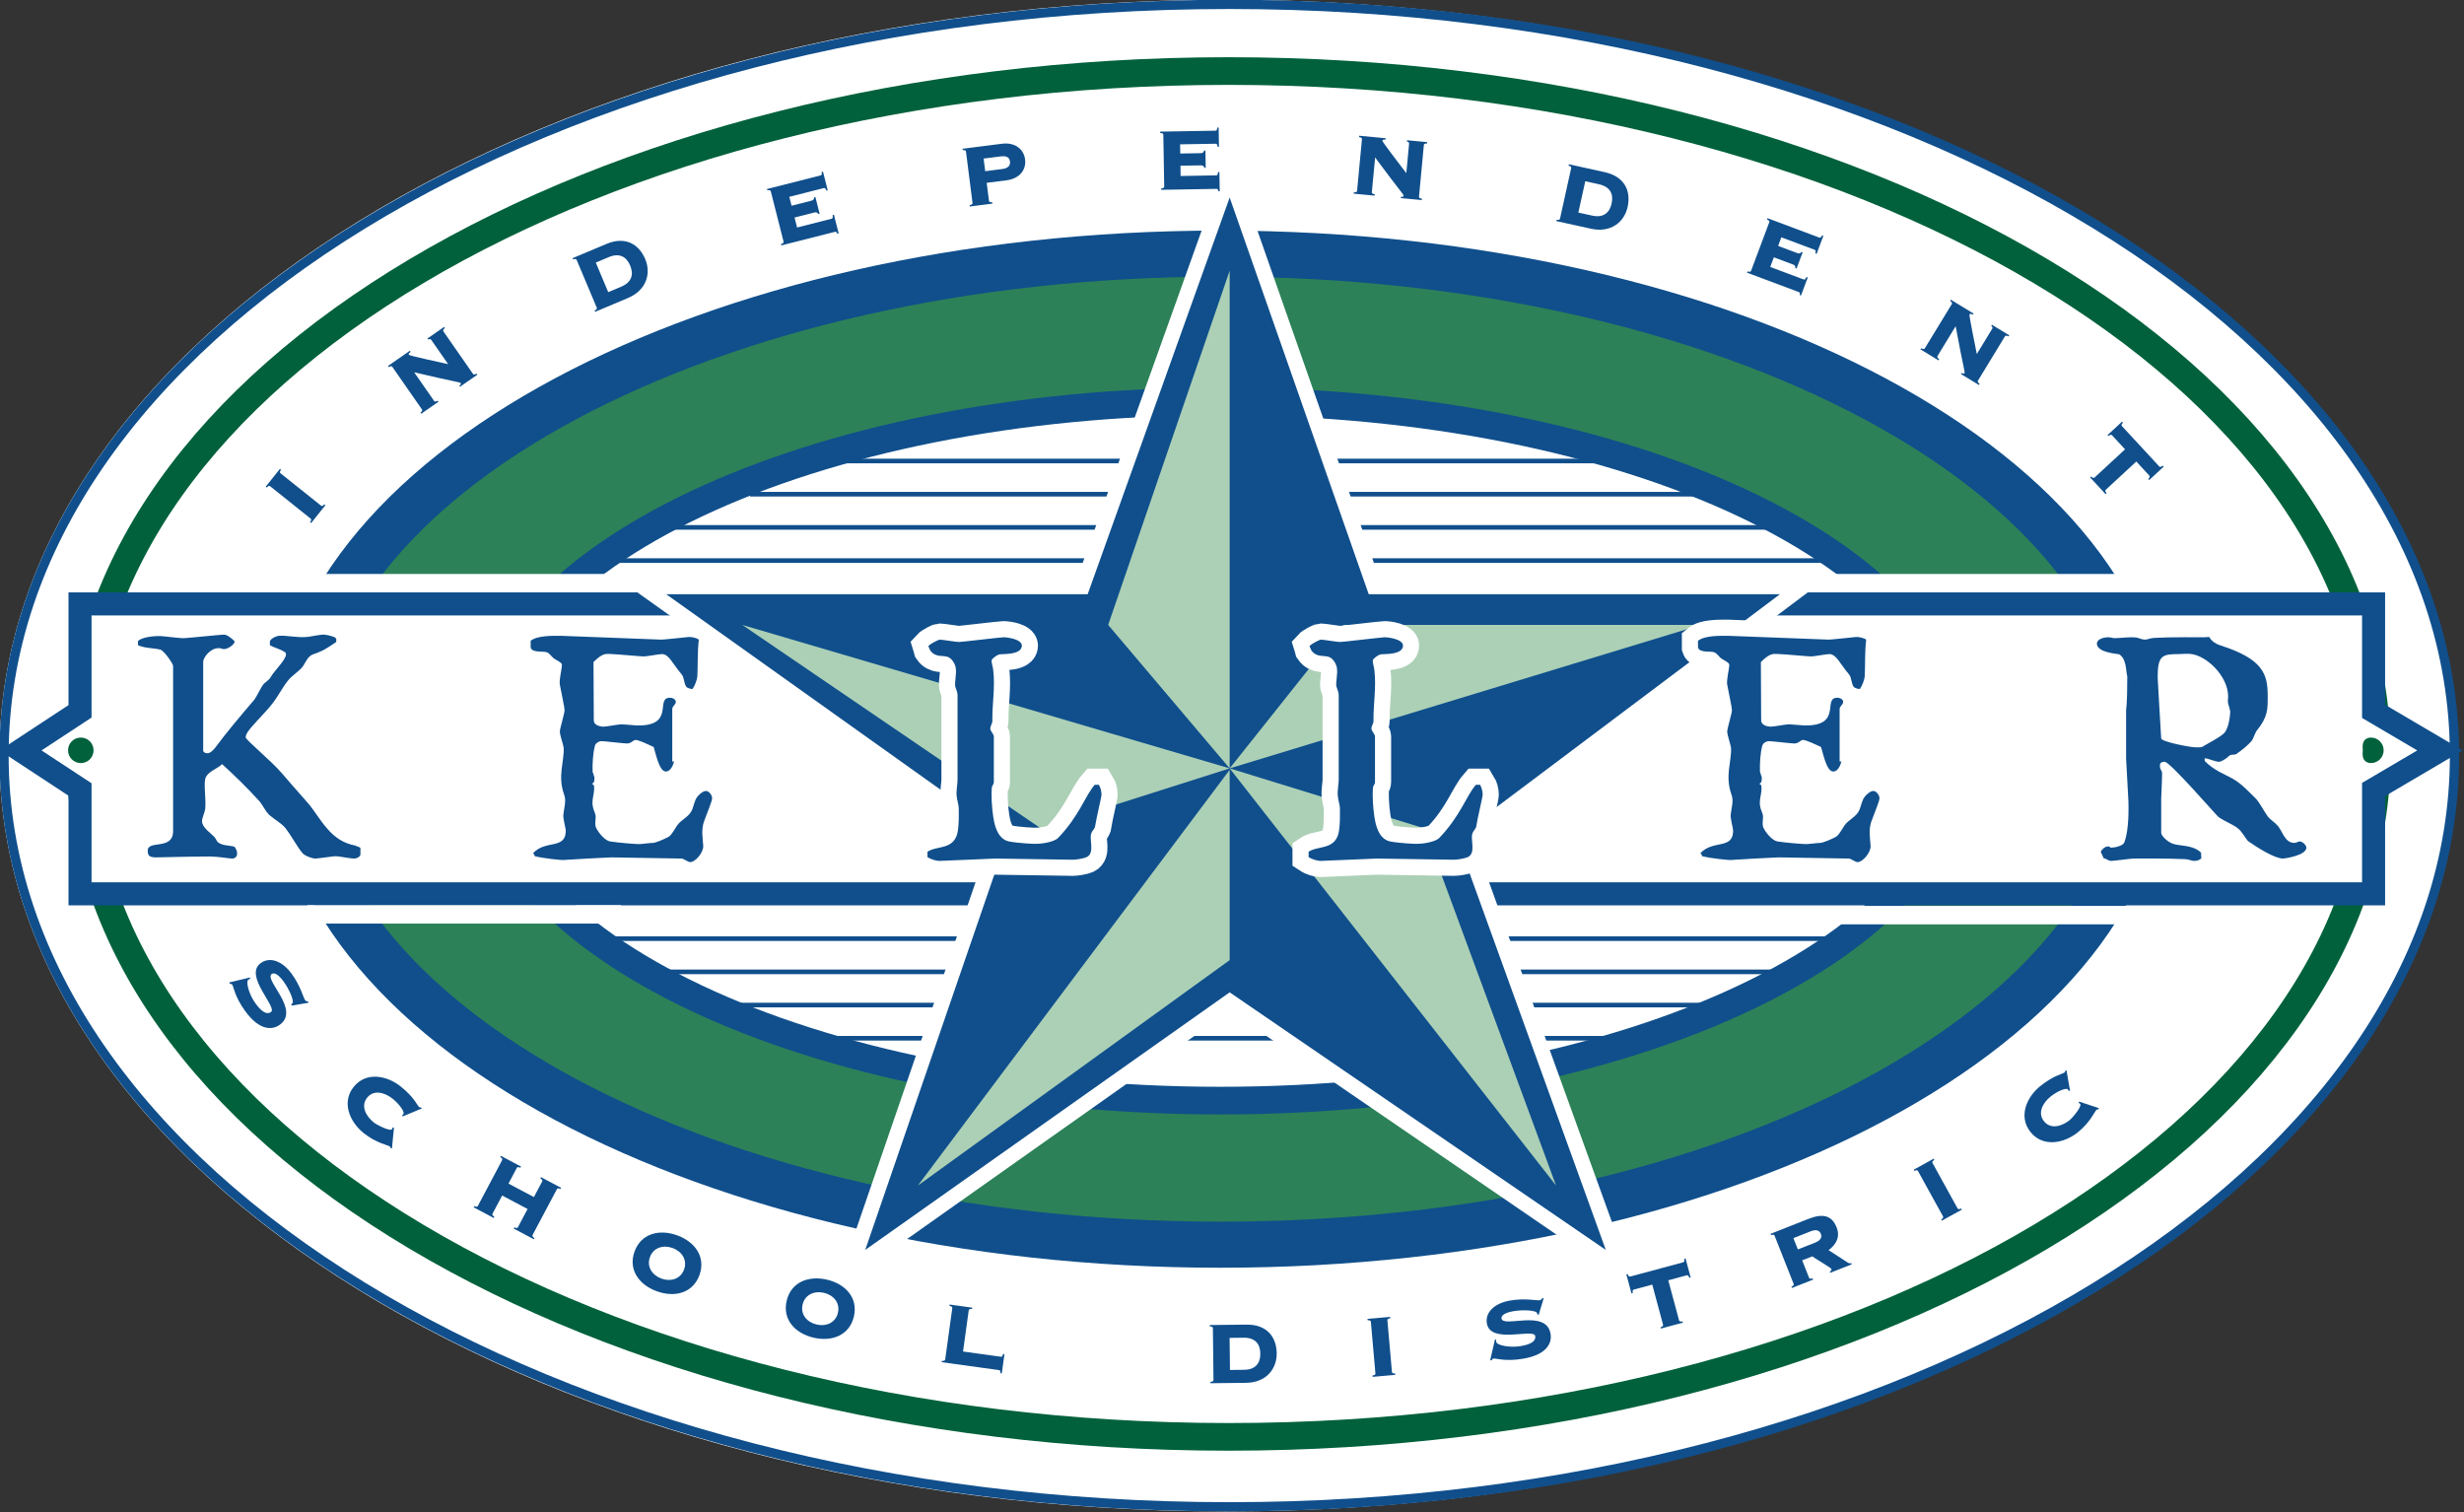 <?xml version="1.0" encoding="UTF-8" standalone="no"?>

<svg
   version="1.1"
   id="svg182"
   width="300"
   height="184.088"
   viewBox="0 0 300 184.088"
   xmlns="http://www.w3.org/2000/svg"
   xmlns:svg="http://www.w3.org/2000/svg">
  <rect x="0" y="0" width="300" height="184.088" fill="#333333" stroke="none"/>
  <g
     id="g3019"
     transform="matrix(1.259,0,0,1.259,-241.082,-94.011)">
    <path
       d="m 402.587,173.948 -0.102,-0.077 c 0.143,-0.227 0.103,-0.297 0.026,-0.355 l -3.197,-2.408 -1.107,1.47 c -0.071,0.094 -0.054,0.161 0.124,0.334 l -0.078,0.103 -1.521,-1.146 0.077,-0.102 c 0.216,0.122 0.284,0.12 0.355,0.026 l 3.18,-4.222 c 0.071,-0.095 0.054,-0.161 -0.123,-0.334 l 0.077,-0.103 1.521,1.146 -0.077,0.103 c -0.216,-0.123 -0.284,-0.121 -0.355,-0.027 l -1.107,1.47 3.196,2.407 c 0.077,0.058 0.156,0.078 0.334,-0.123 l 0.103,0.077 z"
       style="fill:#104f8c;fill-opacity:1;fill-rule:nonzero;stroke:none"
       id="path1805" />
    <path
       d="m 428.725,147.737 c 0,40.365 -53.12,73.087 -118.647,73.087 -65.527,0 -118.647,-32.722 -118.647,-73.087 0,-40.365 53.12,-73.087 118.647,-73.087 65.527,0 118.647,32.722 118.647,73.087"
       style="fill:#ffffff;fill-opacity:1;fill-rule:nonzero;stroke:none"
       id="path250"
       clip-path="none" />
    <path
       d="m 310.364,220.379 c 65.437,0 118.487,-32.523 118.487,-72.642 0,-40.118 -53.05,-72.641 -118.487,-72.641 -65.438,0 -118.487,32.523 -118.487,72.641 0,40.119 53.049,72.642 118.487,72.642 z"
       style="fill:none;stroke:#104f8c;stroke-width:0.892;stroke-linecap:butt;stroke-linejoin:miter;stroke-miterlimit:4;stroke-dasharray:none;stroke-opacity:1"
       id="path254"
       clip-path="none" />
    <path
       d="m 310.295,213.617 c 61.328,0 111.046,-29.567 111.046,-66.038 0,-36.47 -49.718,-66.037 -111.046,-66.037 -61.328,0 -111.047,29.567 -111.047,66.037 0,36.471 49.719,66.038 111.047,66.038"
       style="fill:#ffffff;fill-opacity:1;fill-rule:nonzero;stroke:none"
       id="path258"
       clip-path="none" />
    <path
       d="m 310.295,213.617 c 61.328,0 111.046,-29.567 111.046,-66.038 0,-36.47 -49.718,-66.037 -111.046,-66.037 -61.328,0 -111.047,29.567 -111.047,66.037 0,36.471 49.719,66.038 111.047,66.038 z"
       style="fill:none;stroke:#00613c;stroke-width:2.675;stroke-linecap:butt;stroke-linejoin:miter;stroke-miterlimit:4;stroke-dasharray:none;stroke-opacity:1"
       id="path262"
       clip-path="none" />
    <path
       d="m 309.495,195.033 c 49.446,0 89.531,-21.454 89.531,-47.918 0,-26.464 -40.085,-47.918 -89.531,-47.918 -49.446,0 -89.531,21.454 -89.531,47.918 0,26.464 40.085,47.918 89.531,47.918"
       style="fill:#2c8158;fill-opacity:1;fill-rule:nonzero;stroke:none"
       id="path266"
       clip-path="none" />
    <path
       d="m 309.495,195.033 c 49.446,0 89.531,-21.454 89.531,-47.918 0,-26.464 -40.085,-47.918 -89.531,-47.918 -49.446,0 -89.531,21.454 -89.531,47.918 0,26.464 40.085,47.918 89.531,47.918 z"
       style="fill:none;stroke:#104f8c;stroke-width:4.458;stroke-linecap:butt;stroke-linejoin:miter;stroke-miterlimit:4;stroke-dasharray:none;stroke-opacity:1"
       id="path270"
       clip-path="none" />
    <path
       d="m 309.495,181.101 c 39.557,0 71.625,-15.138 71.625,-33.811 0,-18.673 -32.068,-33.81 -71.625,-33.81 -39.557,0 -71.625,15.137 -71.625,33.81 0,18.673 32.068,33.811 71.625,33.811"
       style="fill:#ffffff;fill-opacity:1;fill-rule:nonzero;stroke:none"
       id="path274"
       clip-path="none" />
    <path
       d="m 309.495,181.101 c 39.557,0 71.625,-15.138 71.625,-33.811 0,-18.673 -32.068,-33.81 -71.625,-33.81 -39.557,0 -71.625,15.137 -71.625,33.81 0,18.673 32.068,33.811 71.625,33.811 z"
       style="fill:none;stroke:#104f8c;stroke-width:2.675;stroke-linecap:butt;stroke-linejoin:miter;stroke-miterlimit:4;stroke-dasharray:none;stroke-opacity:1"
       id="path278"
       clip-path="none" />
    <path
       d="m 271.599,175.071 h 78.02 m -88.72,-3.21 h 96.745 m -103.878,-3.211 h 113.241 m -118.145,-3.21 h 120.374 m -119.483,-36.559 h 119.037 m -113.241,-3.21 h 107.891 m -99.42,-3.21 h 93.624 m -88.274,-3.21 h 81.141"
       style="fill:none;stroke:#104f8c;stroke-width:0.446;stroke-linecap:butt;stroke-linejoin:miter;stroke-miterlimit:4;stroke-dasharray:none;stroke-opacity:1"
       id="path282"
       clip-path="none" />
    <path
       d="m 421.027,161.105 v -10.089 l 6.421,-3.779 -6.421,-3.779 v -10.386 h -221.801 v 10.386 l -5.752,3.779 5.752,3.779 v 10.089 z"
       style="fill:#ffffff;fill-opacity:1;fill-rule:nonzero;stroke:none"
       id="path286"
       clip-path="none" />
    <path
       d="m 421.027,161.105 v -10.089 l 6.421,-3.779 -6.421,-3.779 v -10.386 h -221.801 v 10.386 l -5.752,3.779 5.752,3.779 v 10.089 z"
       style="fill:none;stroke:#104f8c;stroke-width:2.229;stroke-linecap:butt;stroke-linejoin:miter;stroke-miterlimit:4;stroke-dasharray:none;stroke-opacity:1"
       id="path290"
       clip-path="none" />
    <path
       d="m 199.301,148.015 c 0.435,0 0.788,-0.353 0.788,-0.788 0,-0.435 -0.353,-0.788 -0.788,-0.788 -0.435,0 -0.788,0.353 -0.788,0.788 0,0.435 0.353,0.788 0.788,0.788"
       style="fill:#00613c;fill-opacity:1;fill-rule:nonzero;stroke:none"
       id="path294"
       clip-path="none" />
    <path
       d="m 199.301,148.015 c 0.435,0 0.788,-0.353 0.788,-0.788 0,-0.435 -0.353,-0.788 -0.788,-0.788 -0.435,0 -0.788,0.353 -0.788,0.788 0,0.435 0.353,0.788 0.788,0.788 z"
       style="fill:none;stroke:#00613c;stroke-width:0.892;stroke-linecap:butt;stroke-linejoin:miter;stroke-miterlimit:4;stroke-dasharray:none;stroke-opacity:1"
       id="path298"
       clip-path="none" />
    <path
       d="m 420.767,148.015 c 0.435,0 0.788,-0.353 0.788,-0.788 0,-0.435 -0.353,-0.788 -0.788,-0.788 -0.435,0 -0.342,0.353 -0.342,0.788 0,0.435 -0.093,0.788 0.342,0.788"
       style="fill:#00613c;fill-opacity:1;fill-rule:nonzero;stroke:none"
       id="path302"
       clip-path="none" />
    <path
       d="m 420.767,148.015 c 0.435,0 0.788,-0.353 0.788,-0.788 0,-0.435 -0.353,-0.788 -0.788,-0.788 -0.435,0 -0.342,0.353 -0.342,0.788 0,0.435 -0.093,0.788 0.342,0.788 z"
       style="fill:none;stroke:#00613c;stroke-width:0.892;stroke-linecap:butt;stroke-linejoin:miter;stroke-miterlimit:4;stroke-dasharray:none;stroke-opacity:1"
       id="path306"
       clip-path="none" />
    <path
       d="m 323.85,132.13 h 39.773 l -31.28,23.496 14.437,39.915 -36.377,-24.911 -35.244,24.911 13.729,-39.915 -32.979,-23.496 h 40.764 l 13.73,-38.358 z"
       style="fill:#104f8c;fill-opacity:1;fill-rule:nonzero;stroke:none"
       id="path310"
       clip-path="none" />
    <path
       d="m 323.85,132.13 h 39.773 l -31.28,23.496 14.437,39.915 -36.377,-24.911 -35.244,24.911 13.729,-39.915 -32.979,-23.496 h 40.764 l 13.73,-38.358 z"
       style="fill:none;stroke:#ffffff;stroke-width:2.949;stroke-linecap:butt;stroke-linejoin:miter;stroke-miterlimit:4;stroke-dasharray:none;stroke-opacity:1"
       id="path314"
       clip-path="none" />
    <path
       d="m 323.85,132.13 h 39.773 l -31.28,23.496 14.437,39.915 -36.377,-24.911 -35.244,24.911 13.729,-39.915 -32.979,-23.496 h 40.764 l 13.73,-38.358 z"
       style="fill:#104f8c;fill-opacity:1;fill-rule:nonzero;stroke:none"
       id="path318"
       clip-path="none" />
    <path
       d="m 310.403,148.974 v -48.125 l -11.748,34.253 z"
       style="fill:#acd0b6;fill-opacity:1;fill-rule:nonzero;stroke:none"
       id="path322"
       clip-path="none" />
    <path
       d="m 310.403,148.974 45.577,-13.872 h -34.537 z"
       style="fill:#acd0b6;fill-opacity:1;fill-rule:nonzero;stroke:none"
       id="path326"
       clip-path="none" />
    <path
       d="m 310.403,148.974 31.564,40.339 -12.739,-34.536 z"
       style="fill:#acd0b6;fill-opacity:1;fill-rule:nonzero;stroke:none"
       id="path330"
       clip-path="none" />
    <path
       d="m 310.403,149.115 -30.149,40.198 30.149,-21.797 z"
       style="fill:#acd0b6;fill-opacity:1;fill-rule:nonzero;stroke:none"
       id="path334"
       clip-path="none" />
    <path
       d="m 310.403,148.974 -47.134,-13.872 28.875,19.675 z"
       style="fill:#acd0b6;fill-opacity:1;fill-rule:nonzero;stroke:none"
       id="path338"
       clip-path="none" />
    <path
       d="m 225.688,157.694 c -0.285,0 -1.455,-0.228 -1.74,-0.228 -0.228,0 -1.712,0.228 -1.969,0.228 -0.257,0 -0.97,-0.228 -1.227,-0.513 -0.542,-0.628 -1.055,-1.655 -1.683,-2.454 -0.342,-0.428 -1.056,-0.827 -1.484,-1.198 -0.456,-0.4 -0.713,-1.085 -1.084,-1.456 -1.141,-1.255 -2.368,-2.453 -3.538,-3.509 -0.428,0.428 -1.284,0.685 -1.569,1.255 -0.257,0.543 0.029,1.969 -0.057,3.053 -0.029,0.286 -0.314,0.913 -0.314,1.198 0,0.628 0.827,1.142 1.227,1.57 0.143,0.171 0.2,0.485 0.514,0.599 0.427,0.228 0.941,0.171 1.397,0.314 0.143,0.199 0.257,0.371 0.257,0.685 0,0.256 -0.2,0.456 -0.485,0.456 -0.257,0 -1.398,-0.2 -2.14,-0.2 -1.769,0 -4.936,0.086 -5.192,0.086 -0.685,0 -0.828,-0.171 -0.828,-0.656 0,-1.056 2.454,0 2.454,-1.883 v -15.978 c 0,-0.2 -0.856,-1.455 -1.227,-1.569 -0.628,-0.171 -1.455,-0.114 -2.168,-0.428 v -0.399 c 0.314,-0.371 1.512,-0.514 2.197,-0.486 0.256,0 1.94,0.229 2.254,0.2 0.285,0 3.566,-0.342 3.851,-0.342 0.286,0 0.685,0.285 1.056,0.656 -0.086,0.4 -0.77,0.771 -1.056,0.742 -0.285,0 -0.228,-0.114 -0.542,-0.086 -0.77,0 -1.455,0.913 -1.455,1.313 v 8.645 c 0.114,0.114 0.114,0.199 0.428,0.199 0.257,0 0.571,-0.313 0.828,-0.656 0.941,-1.284 2.339,-2.938 3.652,-4.479 0.285,-0.343 0.599,-1.113 0.884,-1.484 0.143,-0.228 0.599,-0.456 0.713,-0.713 0.428,-0.742 1.769,-1.94 1.455,-2.397 -0.456,-0.342 -1.055,-0.456 -1.512,-0.713 v -0.371 c 0.057,-0.228 0.485,-0.485 0.885,-0.542 0.741,-0.057 1.74,0.2 2.682,0.114 0.342,-0.028 1.255,-0.228 1.597,-0.228 0.257,0 0.771,0.114 1.113,0.257 l 0.143,0.142 v 0.314 c -0.856,0.571 -1.227,0.856 -2.254,1.198 -0.542,0.2 -0.713,0.828 -1.027,1.227 -0.286,0.371 -0.999,0.828 -1.37,1.284 -0.57,0.713 -0.97,1.541 -1.512,2.226 -0.456,0.627 -1.369,1.512 -1.997,2.254 -0.257,0.285 -0.599,0.713 -0.599,1.027 0,0.257 2.482,2.282 3.452,3.424 0.628,0.741 1.341,1.54 2.568,2.938 0.513,0.571 1.17,1.684 1.854,2.454 0.742,0.884 1.627,1.455 2.739,1.655 0.114,0.085 0.371,0.114 0.485,0.228 v 0.656 c -0.057,0.2 -0.313,0.371 -0.656,0.371"
       style="fill:#231f20;fill-opacity:1;fill-rule:nonzero;stroke:none"
       id="path342"
       clip-path="none" />
    <path
       d="m 225.688,157.694 c -0.285,0 -1.455,-0.228 -1.74,-0.228 -0.228,0 -1.712,0.228 -1.969,0.228 -0.257,0 -0.97,-0.228 -1.227,-0.513 -0.542,-0.628 -1.055,-1.655 -1.683,-2.454 -0.342,-0.428 -1.056,-0.827 -1.484,-1.198 -0.456,-0.4 -0.713,-1.085 -1.084,-1.456 -1.141,-1.255 -2.368,-2.453 -3.538,-3.509 -0.428,0.428 -1.284,0.685 -1.569,1.255 -0.257,0.543 0.029,1.969 -0.057,3.053 -0.029,0.286 -0.314,0.913 -0.314,1.198 0,0.628 0.827,1.142 1.227,1.57 0.143,0.171 0.2,0.485 0.514,0.599 0.427,0.228 0.941,0.171 1.397,0.314 0.143,0.199 0.257,0.371 0.257,0.685 0,0.256 -0.2,0.456 -0.485,0.456 -0.257,0 -1.398,-0.2 -2.14,-0.2 -1.769,0 -4.936,0.086 -5.192,0.086 -0.685,0 -0.828,-0.171 -0.828,-0.656 0,-1.056 2.454,0 2.454,-1.883 v -15.978 c 0,-0.2 -0.856,-1.455 -1.227,-1.569 -0.628,-0.171 -1.455,-0.114 -2.168,-0.428 v -0.399 c 0.314,-0.371 1.512,-0.514 2.197,-0.486 0.256,0 1.94,0.229 2.254,0.2 0.285,0 3.566,-0.342 3.851,-0.342 0.286,0 0.685,0.285 1.056,0.656 -0.086,0.4 -0.77,0.771 -1.056,0.742 -0.285,0 -0.228,-0.114 -0.542,-0.086 -0.77,0 -1.455,0.913 -1.455,1.313 v 8.645 c 0.114,0.114 0.114,0.199 0.428,0.199 0.257,0 0.571,-0.313 0.828,-0.656 0.941,-1.284 2.339,-2.938 3.652,-4.479 0.285,-0.343 0.599,-1.113 0.884,-1.484 0.143,-0.228 0.599,-0.456 0.713,-0.713 0.428,-0.742 1.769,-1.94 1.455,-2.397 -0.456,-0.342 -1.055,-0.456 -1.512,-0.713 v -0.371 c 0.057,-0.228 0.485,-0.485 0.885,-0.542 0.741,-0.057 1.74,0.2 2.682,0.114 0.342,-0.028 1.255,-0.228 1.597,-0.228 0.257,0 0.771,0.114 1.113,0.257 l 0.143,0.142 v 0.314 c -0.856,0.571 -1.227,0.856 -2.254,1.198 -0.542,0.2 -0.713,0.828 -1.027,1.227 -0.286,0.371 -0.999,0.828 -1.37,1.284 -0.57,0.713 -0.97,1.541 -1.512,2.226 -0.456,0.627 -1.369,1.512 -1.997,2.254 -0.257,0.285 -0.599,0.713 -0.599,1.027 0,0.257 2.482,2.282 3.452,3.424 0.628,0.741 1.341,1.54 2.568,2.938 0.513,0.571 1.17,1.684 1.854,2.454 0.742,0.884 1.627,1.455 2.739,1.655 0.114,0.085 0.371,0.114 0.485,0.228 v 0.656 c -0.057,0.2 -0.313,0.371 -0.656,0.371 z"
       style="fill:none;stroke:#ffffff;stroke-width:3.121;stroke-linecap:butt;stroke-linejoin:miter;stroke-miterlimit:4;stroke-dasharray:none;stroke-opacity:1"
       id="path346"
       clip-path="none" />
    <path
       d="m 259.552,154.156 c -0.257,0.799 -0.114,1.484 -0.057,2.311 0.029,0.656 -0.77,1.569 -1.255,1.569 -0.257,0 -0.628,-0.342 -0.856,-0.342 l -6.791,-0.114 c -0.285,0 -4.393,0.228 -4.679,0.257 -0.199,0 -1.797,-0.143 -2.71,-0.371 0,0 -0.029,-0.171 -0.171,-0.285 1.226,-1.341 3.167,-0.314 3.167,-2.197 0,-0.257 -0.286,-1.142 -0.229,-1.57 0.057,-0.599 0.314,-1.312 0.057,-1.94 -0.627,-1.797 0.029,-3.138 -0.028,-4.479 -0.029,-0.314 -0.371,-1.198 -0.371,-1.598 0,-0.285 0.457,-1.74 0.457,-2.054 0,-0.257 -0.314,-1.684 -0.457,-2.454 -0.086,-0.513 0.171,-1.341 0.2,-1.94 0,-0.2 -0.514,-0.428 -0.771,-0.599 -0.228,-0.171 -0.428,-0.514 -0.684,-0.599 -0.314,-0.143 -1.399,0.085 -1.569,-0.457 v -0.656 c 0.627,-0.513 2.054,-0.485 2.881,-0.485 l 9.758,0.371 c 0.285,0 2.339,-0.228 2.653,-0.257 0.257,0 0.685,0.057 0.97,0.257 -0.143,1.198 -0.085,2.397 -0.143,3.566 -0.028,0.314 -0.228,0.856 -0.456,1.199 -0.114,0.028 -0.514,-0.057 -0.628,-0.228 -0.199,-0.286 -0.199,-0.914 -0.428,-1.17 -0.884,-1.028 -1.226,-1.969 -1.911,-1.969 -0.286,0 -1.455,0.228 -1.769,0.228 -0.257,0 -2.739,-0.228 -3.024,-0.228 -0.571,0 -0.856,-0.2 -1.826,0.77 l 0.028,5.621 c 0,0.599 0.856,0.628 0.942,0.628 0.285,0 1.455,-0.229 1.74,-0.229 0.257,0 1.312,0.114 1.626,0.114 3.567,0 1.598,-2.682 3.053,-2.682 0.257,0 0.571,0.143 0.571,0.4 0,0.285 -0.343,0.4 -0.343,0.685 v 4.964 c 0,0.285 0.114,0.057 0.172,0.086 0,0.028 -0.2,0.998 -0.799,0.998 -0.657,0 -0.999,-1.883 -1.17,-2.368 -0.542,-0.256 -1.455,-0.684 -1.741,-0.684 -0.256,0 -0.399,0.342 -0.855,0.342 -0.286,0 -2.169,-0.228 -2.454,-0.228 -0.228,0 -0.542,0.171 -0.628,0.427 -0.199,0.714 -0.256,1.798 -0.228,2.568 0.086,0.114 0.086,0.343 0.171,0.457 0.029,0.799 -0.199,0.485 -0.199,0.713 l 0.142,0.086 c 0.086,0.314 0,0.742 -0.057,1.084 -0.057,0.314 -0.114,0.685 -0.028,1.027 0.028,0.228 0.228,0.599 0.256,0.828 0.057,0.313 -0.142,0.884 0.086,1.255 0.228,0.456 0.827,1.17 1.312,1.255 0.913,0.143 2.511,0.257 2.796,0.257 0.257,0 1.056,-0.114 1.341,-0.114 0.257,0 1.142,-0.371 1.541,-0.599 0.285,-0.172 0.628,-0.828 0.827,-1.113 0.371,-0.514 1.028,-0.77 1.341,-1.312 0.229,-0.371 0.286,-1.027 0.571,-1.398 0.143,-0.229 0.599,-0.628 0.885,-0.6 0.256,0 0.57,0.4 0.57,0.685 0.029,0.257 -0.542,1.569 -0.799,2.311"
       style="fill:#231f20;fill-opacity:1;fill-rule:nonzero;stroke:none"
       id="path350"
       clip-path="none" />
    <path
       d="m 259.552,154.156 c -0.257,0.799 -0.114,1.484 -0.057,2.311 0.029,0.656 -0.77,1.569 -1.255,1.569 -0.257,0 -0.628,-0.342 -0.856,-0.342 l -6.791,-0.114 c -0.285,0 -4.393,0.228 -4.679,0.257 -0.199,0 -1.797,-0.143 -2.71,-0.371 0,0 -0.029,-0.171 -0.171,-0.285 1.226,-1.341 3.167,-0.314 3.167,-2.197 0,-0.257 -0.286,-1.142 -0.229,-1.57 0.057,-0.599 0.314,-1.312 0.057,-1.94 -0.627,-1.797 0.029,-3.138 -0.028,-4.479 -0.029,-0.314 -0.371,-1.198 -0.371,-1.598 0,-0.285 0.457,-1.74 0.457,-2.054 0,-0.257 -0.314,-1.684 -0.457,-2.454 -0.086,-0.513 0.171,-1.341 0.2,-1.94 0,-0.2 -0.514,-0.428 -0.771,-0.599 -0.228,-0.171 -0.428,-0.514 -0.684,-0.599 -0.314,-0.143 -1.399,0.085 -1.569,-0.457 v -0.656 c 0.627,-0.513 2.054,-0.485 2.881,-0.485 l 9.758,0.371 c 0.285,0 2.339,-0.228 2.653,-0.257 0.257,0 0.685,0.057 0.97,0.257 -0.143,1.198 -0.085,2.397 -0.143,3.566 -0.028,0.314 -0.228,0.856 -0.456,1.199 -0.114,0.028 -0.514,-0.057 -0.628,-0.228 -0.199,-0.286 -0.199,-0.914 -0.428,-1.17 -0.884,-1.028 -1.226,-1.969 -1.911,-1.969 -0.286,0 -1.455,0.228 -1.769,0.228 -0.257,0 -2.739,-0.228 -3.024,-0.228 -0.571,0 -0.856,-0.2 -1.826,0.77 l 0.028,5.621 c 0,0.599 0.856,0.628 0.942,0.628 0.285,0 1.455,-0.229 1.74,-0.229 0.257,0 1.312,0.114 1.626,0.114 3.567,0 1.598,-2.682 3.053,-2.682 0.257,0 0.571,0.143 0.571,0.4 0,0.285 -0.343,0.4 -0.343,0.685 v 4.964 c 0,0.285 0.114,0.057 0.172,0.086 0,0.028 -0.2,0.998 -0.799,0.998 -0.657,0 -0.999,-1.883 -1.17,-2.368 -0.542,-0.256 -1.455,-0.684 -1.741,-0.684 -0.256,0 -0.399,0.342 -0.855,0.342 -0.286,0 -2.169,-0.228 -2.454,-0.228 -0.228,0 -0.542,0.171 -0.628,0.427 -0.199,0.714 -0.256,1.798 -0.228,2.568 0.086,0.114 0.086,0.343 0.171,0.457 0.029,0.799 -0.199,0.485 -0.199,0.713 l 0.142,0.086 c 0.086,0.314 0,0.742 -0.057,1.084 -0.057,0.314 -0.114,0.685 -0.028,1.027 0.028,0.228 0.228,0.599 0.256,0.828 0.057,0.313 -0.142,0.884 0.086,1.255 0.228,0.456 0.827,1.17 1.312,1.255 0.913,0.143 2.511,0.257 2.796,0.257 0.257,0 1.056,-0.114 1.341,-0.114 0.257,0 1.142,-0.371 1.541,-0.599 0.285,-0.172 0.628,-0.828 0.827,-1.113 0.371,-0.514 1.028,-0.77 1.341,-1.312 0.229,-0.371 0.286,-1.027 0.571,-1.398 0.143,-0.229 0.599,-0.628 0.885,-0.6 0.256,0 0.57,0.4 0.57,0.685 0.029,0.257 -0.542,1.569 -0.799,2.311 z"
       style="fill:none;stroke:#ffffff;stroke-width:3.121;stroke-linecap:butt;stroke-linejoin:miter;stroke-miterlimit:4;stroke-dasharray:none;stroke-opacity:1"
       id="path354"
       clip-path="none" />
    <path
       d="m 297.383,154.612 c -0.028,0.199 -0.313,0.428 -0.371,0.684 -0.199,0.571 0.371,1.855 -0.428,2.255 -0.314,0.142 -1.027,0.256 -1.341,0.256 -0.285,0 -7.189,-0.114 -7.475,-0.114 -0.257,0 -5.135,0.229 -5.449,0.229 -0.257,0 -0.799,-0.143 -1.141,-0.371 v -0.514 c 0.884,-0.599 2.453,-0.171 2.881,-1.741 0.2,-0.798 0.143,-2.225 0.143,-2.51 0,-0.257 -0.171,-0.771 -0.2,-1.142 -0.057,-0.456 0.086,-1.227 0.086,-1.512 v -8.274 c 0,-0.256 -0.172,-0.599 -0.229,-0.827 -0.057,-0.485 0.143,-1.17 0.057,-1.741 -0.028,-0.313 -0.313,-0.913 -0.741,-1.084 -0.485,-0.199 -1.227,0.086 -1.741,-0.656 -0.028,-0.114 -0.142,-0.285 -0.171,-0.399 0.257,-0.286 1.027,-0.628 1.084,-0.628 0.286,0 1.569,0.228 1.883,0.228 0.286,0 4.023,-0.456 4.309,-0.456 0.342,0 1.74,0.171 1.768,0.799 0,0.941 -1.882,0.798 -2.168,0.856 -0.228,0.057 -0.542,0.285 -0.742,0.513 -0.057,0.314 0.114,0.628 0.143,1.027 0.2,1.627 -0.114,3.281 -0.085,4.908 0,0.228 -0.2,0.485 -0.2,0.713 0,0.285 0.342,0.514 0.342,0.799 v 4.393 c 0,0.229 -0.171,0.314 -0.2,0.543 -0.057,0.77 0,1.854 0.143,2.824 0.085,0.514 0.314,2.111 1.512,2.368 0.913,0.172 2.454,0.257 2.739,0.229 0.257,0 1.569,-0.115 2.026,-0.571 2.054,-2.14 2.596,-4.052 3.538,-5.136 h 0.399 c 0.143,0.228 0.257,0.628 0.257,0.942 0,0.257 -0.457,2.054 -0.628,3.11"
       style="fill:#231f20;fill-opacity:1;fill-rule:nonzero;stroke:none"
       id="path358"
       clip-path="none" />
    <path
       d="m 297.383,154.612 c -0.028,0.199 -0.313,0.428 -0.371,0.684 -0.199,0.571 0.371,1.855 -0.428,2.255 -0.314,0.142 -1.027,0.256 -1.341,0.256 -0.285,0 -7.189,-0.114 -7.475,-0.114 -0.257,0 -5.135,0.229 -5.449,0.229 -0.257,0 -0.799,-0.143 -1.141,-0.371 v -0.514 c 0.884,-0.599 2.453,-0.171 2.881,-1.741 0.2,-0.798 0.143,-2.225 0.143,-2.51 0,-0.257 -0.171,-0.771 -0.2,-1.142 -0.057,-0.456 0.086,-1.227 0.086,-1.512 v -8.274 c 0,-0.256 -0.172,-0.599 -0.229,-0.827 -0.057,-0.485 0.143,-1.17 0.057,-1.741 -0.028,-0.313 -0.313,-0.913 -0.741,-1.084 -0.485,-0.199 -1.227,0.086 -1.741,-0.656 -0.028,-0.114 -0.142,-0.285 -0.171,-0.399 0.257,-0.286 1.027,-0.628 1.084,-0.628 0.286,0 1.569,0.228 1.883,0.228 0.286,0 4.023,-0.456 4.309,-0.456 0.342,0 1.74,0.171 1.768,0.799 0,0.941 -1.882,0.798 -2.168,0.856 -0.228,0.057 -0.542,0.285 -0.742,0.513 -0.057,0.314 0.114,0.628 0.143,1.027 0.2,1.627 -0.114,3.281 -0.085,4.908 0,0.228 -0.2,0.485 -0.2,0.713 0,0.285 0.342,0.514 0.342,0.799 v 4.393 c 0,0.229 -0.171,0.314 -0.2,0.543 -0.057,0.77 0,1.854 0.143,2.824 0.085,0.514 0.314,2.111 1.512,2.368 0.913,0.172 2.454,0.257 2.739,0.229 0.257,0 1.569,-0.115 2.026,-0.571 2.054,-2.14 2.596,-4.052 3.538,-5.136 h 0.399 c 0.143,0.228 0.257,0.628 0.257,0.942 0,0.257 -0.457,2.054 -0.628,3.11 z"
       style="fill:none;stroke:#ffffff;stroke-width:3.121;stroke-linecap:butt;stroke-linejoin:miter;stroke-miterlimit:4;stroke-dasharray:none;stroke-opacity:1"
       id="path362"
       clip-path="none" />
    <path
       d="m 334.243,154.612 c -0.028,0.199 -0.314,0.428 -0.371,0.684 -0.199,0.571 0.371,1.855 -0.428,2.255 -0.314,0.142 -1.027,0.256 -1.341,0.256 -0.285,0 -7.189,-0.114 -7.475,-0.114 -0.257,0 -5.135,0.229 -5.449,0.229 -0.257,0 -0.799,-0.143 -1.141,-0.371 v -0.514 c 0.884,-0.599 2.453,-0.171 2.881,-1.741 0.2,-0.798 0.143,-2.225 0.143,-2.51 0,-0.257 -0.171,-0.771 -0.2,-1.142 -0.057,-0.456 0.086,-1.227 0.086,-1.512 v -8.274 c 0,-0.256 -0.171,-0.599 -0.229,-0.827 -0.057,-0.485 0.143,-1.17 0.058,-1.741 -0.029,-0.313 -0.314,-0.913 -0.742,-1.084 -0.485,-0.199 -1.227,0.086 -1.741,-0.656 -0.028,-0.114 -0.142,-0.285 -0.171,-0.399 0.257,-0.286 1.027,-0.628 1.084,-0.628 0.286,0 1.57,0.228 1.883,0.228 0.286,0 4.023,-0.456 4.309,-0.456 0.342,0 1.74,0.171 1.768,0.799 0,0.941 -1.882,0.798 -2.168,0.856 -0.228,0.057 -0.542,0.285 -0.742,0.513 -0.057,0.314 0.114,0.628 0.143,1.027 0.2,1.627 -0.114,3.281 -0.086,4.908 0,0.228 -0.199,0.485 -0.199,0.713 0,0.285 0.342,0.514 0.342,0.799 v 4.393 c 0,0.229 -0.171,0.314 -0.2,0.543 -0.057,0.77 0,1.854 0.143,2.824 0.086,0.514 0.314,2.111 1.512,2.368 0.913,0.172 2.454,0.257 2.739,0.229 0.257,0 1.569,-0.115 2.026,-0.571 2.054,-2.14 2.596,-4.052 3.538,-5.136 h 0.399 c 0.143,0.228 0.257,0.628 0.257,0.942 0,0.257 -0.457,2.054 -0.628,3.11"
       style="fill:#231f20;fill-opacity:1;fill-rule:nonzero;stroke:none"
       id="path366"
       clip-path="none" />
    <path
       d="m 334.243,154.612 c -0.028,0.199 -0.314,0.428 -0.371,0.684 -0.199,0.571 0.371,1.855 -0.428,2.255 -0.314,0.142 -1.027,0.256 -1.341,0.256 -0.285,0 -7.189,-0.114 -7.475,-0.114 -0.257,0 -5.135,0.229 -5.449,0.229 -0.257,0 -0.799,-0.143 -1.141,-0.371 v -0.514 c 0.884,-0.599 2.453,-0.171 2.881,-1.741 0.2,-0.798 0.143,-2.225 0.143,-2.51 0,-0.257 -0.171,-0.771 -0.2,-1.142 -0.057,-0.456 0.086,-1.227 0.086,-1.512 v -8.274 c 0,-0.256 -0.171,-0.599 -0.229,-0.827 -0.057,-0.485 0.143,-1.17 0.058,-1.741 -0.029,-0.313 -0.314,-0.913 -0.742,-1.084 -0.485,-0.199 -1.227,0.086 -1.741,-0.656 -0.028,-0.114 -0.142,-0.285 -0.171,-0.399 0.257,-0.286 1.027,-0.628 1.084,-0.628 0.286,0 1.57,0.228 1.883,0.228 0.286,0 4.023,-0.456 4.309,-0.456 0.342,0 1.74,0.171 1.768,0.799 0,0.941 -1.882,0.798 -2.168,0.856 -0.228,0.057 -0.542,0.285 -0.742,0.513 -0.057,0.314 0.114,0.628 0.143,1.027 0.2,1.627 -0.114,3.281 -0.086,4.908 0,0.228 -0.199,0.485 -0.199,0.713 0,0.285 0.342,0.514 0.342,0.799 v 4.393 c 0,0.229 -0.171,0.314 -0.2,0.543 -0.057,0.77 0,1.854 0.143,2.824 0.086,0.514 0.314,2.111 1.512,2.368 0.913,0.172 2.454,0.257 2.739,0.229 0.257,0 1.569,-0.115 2.026,-0.571 2.054,-2.14 2.596,-4.052 3.538,-5.136 h 0.399 c 0.143,0.228 0.257,0.628 0.257,0.942 0,0.257 -0.457,2.054 -0.628,3.11 z"
       style="fill:none;stroke:#ffffff;stroke-width:3.121;stroke-linecap:butt;stroke-linejoin:miter;stroke-miterlimit:4;stroke-dasharray:none;stroke-opacity:1"
       id="path370"
       clip-path="none" />
    <path
       d="m 372.443,154.156 c -0.257,0.799 -0.114,1.484 -0.057,2.311 0.029,0.656 -0.77,1.569 -1.255,1.569 -0.257,0 -0.628,-0.342 -0.856,-0.342 l -6.791,-0.114 c -0.285,0 -4.393,0.228 -4.679,0.257 -0.199,0 -1.797,-0.143 -2.71,-0.371 0,0 -0.029,-0.171 -0.171,-0.285 1.227,-1.341 3.167,-0.314 3.167,-2.197 0,-0.257 -0.286,-1.142 -0.229,-1.57 0.057,-0.599 0.314,-1.312 0.057,-1.94 -0.627,-1.797 0.029,-3.138 -0.028,-4.479 -0.029,-0.314 -0.371,-1.198 -0.371,-1.598 0,-0.285 0.457,-1.74 0.457,-2.054 0,-0.257 -0.314,-1.684 -0.457,-2.454 -0.086,-0.513 0.171,-1.341 0.2,-1.94 0,-0.2 -0.514,-0.428 -0.771,-0.599 -0.228,-0.171 -0.428,-0.514 -0.684,-0.599 -0.314,-0.143 -1.398,0.085 -1.57,-0.457 v -0.656 c 0.628,-0.513 2.055,-0.485 2.882,-0.485 l 9.758,0.371 c 0.285,0 2.339,-0.228 2.653,-0.257 0.257,0 0.685,0.057 0.97,0.257 -0.142,1.198 -0.085,2.397 -0.142,3.566 -0.029,0.314 -0.229,0.856 -0.457,1.199 -0.114,0.028 -0.514,-0.057 -0.628,-0.228 -0.199,-0.286 -0.199,-0.914 -0.428,-1.17 -0.884,-1.028 -1.226,-1.969 -1.911,-1.969 -0.285,0 -1.455,0.228 -1.769,0.228 -0.257,0 -2.739,-0.228 -3.024,-0.228 -0.571,0 -0.856,-0.2 -1.826,0.77 l 0.028,5.621 c 0,0.599 0.856,0.628 0.942,0.628 0.285,0 1.455,-0.229 1.74,-0.229 0.257,0 1.313,0.114 1.626,0.114 3.567,0 1.598,-2.682 3.053,-2.682 0.257,0 0.571,0.143 0.571,0.4 0,0.285 -0.343,0.4 -0.343,0.685 v 4.964 c 0,0.285 0.115,0.057 0.172,0.086 0,0.028 -0.2,0.998 -0.799,0.998 -0.656,0 -0.999,-1.883 -1.17,-2.368 -0.542,-0.256 -1.455,-0.684 -1.74,-0.684 -0.257,0 -0.4,0.342 -0.856,0.342 -0.286,0 -2.169,-0.228 -2.454,-0.228 -0.228,0 -0.542,0.171 -0.628,0.427 -0.2,0.714 -0.257,1.798 -0.228,2.568 0.086,0.114 0.086,0.343 0.171,0.457 0.029,0.799 -0.2,0.485 -0.2,0.713 l 0.143,0.086 c 0.086,0.314 0,0.742 -0.057,1.084 -0.057,0.314 -0.114,0.685 -0.029,1.027 0.029,0.228 0.229,0.599 0.257,0.828 0.057,0.313 -0.142,0.884 0.086,1.255 0.228,0.456 0.827,1.17 1.312,1.255 0.913,0.143 2.511,0.257 2.796,0.257 0.257,0 1.056,-0.114 1.341,-0.114 0.257,0 1.142,-0.371 1.541,-0.599 0.285,-0.172 0.628,-0.828 0.827,-1.113 0.371,-0.514 1.028,-0.77 1.341,-1.312 0.229,-0.371 0.286,-1.027 0.571,-1.398 0.143,-0.229 0.599,-0.628 0.884,-0.6 0.257,0 0.571,0.4 0.571,0.685 0.029,0.257 -0.542,1.569 -0.799,2.311"
       style="fill:#231f20;fill-opacity:1;fill-rule:nonzero;stroke:none"
       id="path374"
       clip-path="none" />
    <path
       d="m 372.443,154.156 c -0.257,0.799 -0.114,1.484 -0.057,2.311 0.029,0.656 -0.77,1.569 -1.255,1.569 -0.257,0 -0.628,-0.342 -0.856,-0.342 l -6.791,-0.114 c -0.285,0 -4.393,0.228 -4.679,0.257 -0.199,0 -1.797,-0.143 -2.71,-0.371 0,0 -0.029,-0.171 -0.171,-0.285 1.227,-1.341 3.167,-0.314 3.167,-2.197 0,-0.257 -0.286,-1.142 -0.229,-1.57 0.057,-0.599 0.314,-1.312 0.057,-1.94 -0.627,-1.797 0.029,-3.138 -0.028,-4.479 -0.029,-0.314 -0.371,-1.198 -0.371,-1.598 0,-0.285 0.457,-1.74 0.457,-2.054 0,-0.257 -0.314,-1.684 -0.457,-2.454 -0.086,-0.513 0.171,-1.341 0.2,-1.94 0,-0.2 -0.514,-0.428 -0.771,-0.599 -0.228,-0.171 -0.428,-0.514 -0.684,-0.599 -0.314,-0.143 -1.398,0.085 -1.57,-0.457 v -0.656 c 0.628,-0.513 2.055,-0.485 2.882,-0.485 l 9.758,0.371 c 0.285,0 2.339,-0.228 2.653,-0.257 0.257,0 0.685,0.057 0.97,0.257 -0.142,1.198 -0.085,2.397 -0.142,3.566 -0.029,0.314 -0.229,0.856 -0.457,1.199 -0.114,0.028 -0.514,-0.057 -0.628,-0.228 -0.199,-0.286 -0.199,-0.914 -0.428,-1.17 -0.884,-1.028 -1.226,-1.969 -1.911,-1.969 -0.285,0 -1.455,0.228 -1.769,0.228 -0.257,0 -2.739,-0.228 -3.024,-0.228 -0.571,0 -0.856,-0.2 -1.826,0.77 l 0.028,5.621 c 0,0.599 0.856,0.628 0.942,0.628 0.285,0 1.455,-0.229 1.74,-0.229 0.257,0 1.313,0.114 1.626,0.114 3.567,0 1.598,-2.682 3.053,-2.682 0.257,0 0.571,0.143 0.571,0.4 0,0.285 -0.343,0.4 -0.343,0.685 v 4.964 c 0,0.285 0.115,0.057 0.172,0.086 0,0.028 -0.2,0.998 -0.799,0.998 -0.656,0 -0.999,-1.883 -1.17,-2.368 -0.542,-0.256 -1.455,-0.684 -1.74,-0.684 -0.257,0 -0.4,0.342 -0.856,0.342 -0.286,0 -2.169,-0.228 -2.454,-0.228 -0.228,0 -0.542,0.171 -0.628,0.427 -0.2,0.714 -0.257,1.798 -0.228,2.568 0.086,0.114 0.086,0.343 0.171,0.457 0.029,0.799 -0.2,0.485 -0.2,0.713 l 0.143,0.086 c 0.086,0.314 0,0.742 -0.057,1.084 -0.057,0.314 -0.114,0.685 -0.029,1.027 0.029,0.228 0.229,0.599 0.257,0.828 0.057,0.313 -0.142,0.884 0.086,1.255 0.228,0.456 0.827,1.17 1.312,1.255 0.913,0.143 2.511,0.257 2.796,0.257 0.257,0 1.056,-0.114 1.341,-0.114 0.257,0 1.142,-0.371 1.541,-0.599 0.285,-0.172 0.628,-0.828 0.827,-1.113 0.371,-0.514 1.028,-0.77 1.341,-1.312 0.229,-0.371 0.286,-1.027 0.571,-1.398 0.143,-0.229 0.599,-0.628 0.884,-0.6 0.257,0 0.571,0.4 0.571,0.685 0.029,0.257 -0.542,1.569 -0.799,2.311 z"
       style="fill:none;stroke:#ffffff;stroke-width:3.121;stroke-linecap:butt;stroke-linejoin:miter;stroke-miterlimit:4;stroke-dasharray:none;stroke-opacity:1"
       id="path378"
       clip-path="none" />
    <path
       d="m 406.936,142.43 c 0.285,-1.997 -1.712,-4.109 -3.338,-4.48 -0.542,-0.114 -1.084,-0.028 -1.37,-0.028 -1.597,0 -2.082,0.085 -2.082,2.225 0,0.286 0.228,3.909 0.342,5.935 0.029,0.314 2.768,0.856 3.338,0.856 0.314,0 0.542,0 0.599,-0.029 0.771,-0.456 1.855,-0.998 2.197,-1.398 0.428,-0.513 0.542,-1.769 0.542,-2.026 -0.028,-0.313 -0.256,-0.798 -0.228,-1.055 m 5.335,15.264 c -0.827,0 -2.567,-1.113 -3.338,-1.655 -0.285,-0.228 -0.542,-0.884 -1.055,-1.284 -0.514,-0.399 -1.313,-0.685 -1.855,-1.084 -0.143,-0.085 -4.679,-5.335 -5.193,-5.335 -0.57,0 -0.456,0.371 -0.456,0.485 0,0.256 0.2,0.399 0.2,0.599 0,0.827 -0.086,2.169 -0.086,2.482 v 3.31 c 0,0.257 0.571,0.856 1.141,1.056 0.628,0.228 1.94,0.085 2.711,0.855 l 0.028,0.543 c -0.114,0.142 -0.371,0.257 -0.684,0.257 -0.257,0 -0.571,-0.172 -0.913,-0.172 -1.627,-0.085 -4.68,-0.057 -4.965,-0.057 -0.257,0 -1.883,0.229 -2.168,0.229 -0.257,0 -0.514,-0.257 -0.714,-0.257 -0.028,-0.086 -0.171,-0.371 -0.285,-0.628 0.114,-0.228 0.4,-0.514 0.714,-0.514 0.285,0 0.057,0.114 0.342,0.114 0.257,0 1.084,-0.142 1.227,-0.513 0.485,-1.227 0.399,-3.566 0.399,-3.88 0,-0.285 -0.228,-3.938 -0.228,-4.223 v -4.651 c 0,-0.285 0.114,-0.342 0.114,-3.281 -0.143,-0.542 -0.057,-1.683 -0.77,-2.14 -0.114,-0.057 -2.14,-0.142 -2.169,-1.027 0,-0.456 0.656,-0.627 1.113,-0.627 0.257,0 0.342,0.085 0.599,0.085 0.656,0 1.427,-0.142 2.111,-0.057 0.229,0.029 0.514,0.2 0.828,0.2 0.257,0 0.57,-0.171 0.941,-0.171 1.513,-0.086 4.508,-0.057 4.794,-0.057 l 0.485,-0.029 c 0.199,0.428 0.741,0.714 1.027,0.799 4.222,1.341 4.622,2.825 4.622,4.936 0,1.227 0.028,1.969 -1.027,3.281 -0.2,0.228 -0.314,0.742 -0.542,1.056 -0.343,0.399 -0.97,0.913 -1.484,1.255 -0.171,0.114 -0.485,-0.028 -0.713,0.2 -0.286,0.257 -0.685,0.542 -0.97,0.542 -0.257,0 -0.799,-0.229 -1.284,-0.343 l -0.086,0.058 0.029,0.228 c 0.941,0.941 1.94,1.255 2.767,1.74 0.828,0.485 1.512,1.256 2.054,1.769 0.4,0.343 0.914,1.37 1.256,1.826 0.257,0.342 0.713,0.599 0.998,0.942 0.457,0.57 0.685,1.626 1.57,1.626 0.285,0 0.228,-0.114 0.542,-0.143 0.228,0 0.627,0.342 0.627,0.599 0,0.771 -2.139,1.056 -2.254,1.056"
       style="fill:#231f20;fill-opacity:1;fill-rule:nonzero;stroke:none"
       id="path382"
       clip-path="none" />
    <path
       d="m 406.936,142.43 c 0.285,-1.997 -1.712,-4.109 -3.338,-4.48 -0.542,-0.114 -1.084,-0.028 -1.37,-0.028 -1.597,0 -2.082,0.085 -2.082,2.225 0,0.286 0.228,3.909 0.342,5.935 0.029,0.314 2.768,0.856 3.338,0.856 0.314,0 0.542,0 0.599,-0.029 0.771,-0.456 1.855,-0.998 2.197,-1.398 0.428,-0.513 0.542,-1.769 0.542,-2.026 -0.028,-0.313 -0.256,-0.798 -0.228,-1.055 z m 5.335,15.264 c -0.827,0 -2.567,-1.113 -3.338,-1.655 -0.285,-0.228 -0.542,-0.884 -1.055,-1.284 -0.514,-0.399 -1.313,-0.685 -1.855,-1.084 -0.143,-0.085 -4.679,-5.335 -5.193,-5.335 -0.57,0 -0.456,0.371 -0.456,0.485 0,0.256 0.2,0.399 0.2,0.599 0,0.827 -0.086,2.169 -0.086,2.482 v 3.31 c 0,0.257 0.571,0.856 1.141,1.056 0.628,0.228 1.94,0.085 2.711,0.855 l 0.028,0.543 c -0.114,0.142 -0.371,0.257 -0.684,0.257 -0.257,0 -0.571,-0.172 -0.913,-0.172 -1.627,-0.085 -4.68,-0.057 -4.965,-0.057 -0.257,0 -1.883,0.229 -2.168,0.229 -0.257,0 -0.514,-0.257 -0.714,-0.257 -0.028,-0.086 -0.171,-0.371 -0.285,-0.628 0.114,-0.228 0.4,-0.514 0.714,-0.514 0.285,0 0.057,0.114 0.342,0.114 0.257,0 1.084,-0.142 1.227,-0.513 0.485,-1.227 0.399,-3.566 0.399,-3.88 0,-0.285 -0.228,-3.938 -0.228,-4.223 v -4.651 c 0,-0.285 0.114,-0.342 0.114,-3.281 -0.143,-0.542 -0.057,-1.683 -0.77,-2.14 -0.114,-0.057 -2.14,-0.142 -2.169,-1.027 0,-0.456 0.656,-0.627 1.113,-0.627 0.257,0 0.342,0.085 0.599,0.085 0.656,0 1.427,-0.142 2.111,-0.057 0.229,0.029 0.514,0.2 0.828,0.2 0.257,0 0.57,-0.171 0.941,-0.171 1.513,-0.086 4.508,-0.057 4.794,-0.057 l 0.485,-0.029 c 0.199,0.428 0.741,0.714 1.027,0.799 4.222,1.341 4.622,2.825 4.622,4.936 0,1.227 0.028,1.969 -1.027,3.281 -0.2,0.228 -0.314,0.742 -0.542,1.056 -0.343,0.399 -0.97,0.913 -1.484,1.255 -0.171,0.114 -0.485,-0.028 -0.713,0.2 -0.286,0.257 -0.685,0.542 -0.97,0.542 -0.257,0 -0.799,-0.229 -1.284,-0.343 l -0.086,0.058 0.029,0.228 c 0.941,0.941 1.94,1.255 2.767,1.74 0.828,0.485 1.512,1.256 2.054,1.769 0.4,0.343 0.914,1.37 1.256,1.826 0.257,0.342 0.713,0.599 0.998,0.942 0.457,0.57 0.685,1.626 1.57,1.626 0.285,0 0.228,-0.114 0.542,-0.143 0.228,0 0.627,0.342 0.627,0.599 0,0.771 -2.139,1.056 -2.254,1.056 z"
       style="fill:none;stroke:#ffffff;stroke-width:3.121;stroke-linecap:butt;stroke-linejoin:miter;stroke-miterlimit:4;stroke-dasharray:none;stroke-opacity:1"
       id="path386"
       clip-path="none" />
    <path
       d="m 225.688,157.694 c -0.285,0 -1.455,-0.228 -1.74,-0.228 -0.228,0 -1.712,0.228 -1.969,0.228 -0.257,0 -0.97,-0.228 -1.227,-0.513 -0.542,-0.628 -1.055,-1.655 -1.683,-2.454 -0.342,-0.428 -1.056,-0.827 -1.484,-1.198 -0.456,-0.4 -0.713,-1.085 -1.084,-1.456 -1.141,-1.255 -2.368,-2.453 -3.538,-3.509 -0.428,0.428 -1.284,0.685 -1.569,1.255 -0.257,0.543 0.029,1.969 -0.057,3.053 -0.029,0.286 -0.314,0.913 -0.314,1.198 0,0.628 0.827,1.142 1.227,1.57 0.143,0.171 0.2,0.485 0.514,0.599 0.427,0.228 0.941,0.171 1.397,0.314 0.143,0.199 0.257,0.371 0.257,0.685 0,0.256 -0.2,0.456 -0.485,0.456 -0.257,0 -1.398,-0.2 -2.14,-0.2 -1.769,0 -4.936,0.086 -5.192,0.086 -0.685,0 -0.828,-0.171 -0.828,-0.656 0,-1.056 2.454,0 2.454,-1.883 v -15.978 c 0,-0.2 -0.856,-1.455 -1.227,-1.569 -0.628,-0.171 -1.455,-0.114 -2.168,-0.428 v -0.399 c 0.314,-0.371 1.512,-0.514 2.197,-0.486 0.256,0 1.94,0.229 2.254,0.2 0.285,0 3.566,-0.342 3.851,-0.342 0.286,0 0.685,0.285 1.056,0.656 -0.086,0.4 -0.77,0.771 -1.056,0.742 -0.285,0 -0.228,-0.114 -0.542,-0.086 -0.77,0 -1.455,0.913 -1.455,1.313 v 8.645 c 0.114,0.114 0.114,0.199 0.428,0.199 0.257,0 0.571,-0.313 0.828,-0.656 0.941,-1.284 2.339,-2.938 3.652,-4.479 0.285,-0.343 0.599,-1.113 0.884,-1.484 0.143,-0.228 0.599,-0.456 0.713,-0.713 0.428,-0.742 1.769,-1.94 1.455,-2.397 -0.456,-0.342 -1.055,-0.456 -1.512,-0.713 v -0.371 c 0.057,-0.228 0.485,-0.485 0.885,-0.542 0.741,-0.057 1.74,0.2 2.682,0.114 0.342,-0.028 1.255,-0.228 1.597,-0.228 0.257,0 0.771,0.114 1.113,0.257 l 0.143,0.142 v 0.314 c -0.856,0.571 -1.227,0.856 -2.254,1.198 -0.542,0.2 -0.713,0.828 -1.027,1.227 -0.286,0.371 -0.999,0.828 -1.37,1.284 -0.57,0.713 -0.97,1.541 -1.512,2.226 -0.456,0.627 -1.369,1.512 -1.997,2.254 -0.257,0.285 -0.599,0.713 -0.599,1.027 0,0.257 2.482,2.282 3.452,3.424 0.628,0.741 1.341,1.54 2.568,2.938 0.513,0.571 1.17,1.684 1.854,2.454 0.742,0.884 1.627,1.455 2.739,1.655 0.114,0.085 0.371,0.114 0.485,0.228 v 0.656 c -0.057,0.2 -0.313,0.371 -0.656,0.371"
       style="fill:#104f8c;fill-opacity:1;fill-rule:nonzero;stroke:none"
       id="path390"
       clip-path="none" />
    <path
       d="m 259.552,154.156 c -0.257,0.799 -0.114,1.484 -0.057,2.311 0.029,0.656 -0.77,1.569 -1.255,1.569 -0.257,0 -0.628,-0.342 -0.856,-0.342 l -6.791,-0.114 c -0.285,0 -4.393,0.228 -4.679,0.257 -0.199,0 -1.797,-0.143 -2.71,-0.371 0,0 -0.029,-0.171 -0.171,-0.285 1.226,-1.341 3.167,-0.314 3.167,-2.197 0,-0.257 -0.286,-1.142 -0.229,-1.57 0.057,-0.599 0.314,-1.312 0.057,-1.94 -0.627,-1.797 0.029,-3.138 -0.028,-4.479 -0.029,-0.314 -0.371,-1.198 -0.371,-1.598 0,-0.285 0.457,-1.74 0.457,-2.054 0,-0.257 -0.314,-1.684 -0.457,-2.454 -0.086,-0.513 0.171,-1.341 0.2,-1.94 0,-0.2 -0.514,-0.428 -0.771,-0.599 -0.228,-0.171 -0.428,-0.514 -0.684,-0.599 -0.314,-0.143 -1.399,0.085 -1.569,-0.457 v -0.656 c 0.627,-0.513 2.054,-0.485 2.881,-0.485 l 9.758,0.371 c 0.285,0 2.339,-0.228 2.653,-0.257 0.257,0 0.685,0.057 0.97,0.257 -0.143,1.198 -0.085,2.397 -0.143,3.566 -0.028,0.314 -0.228,0.856 -0.456,1.199 -0.114,0.028 -0.514,-0.057 -0.628,-0.228 -0.199,-0.286 -0.199,-0.914 -0.428,-1.17 -0.884,-1.028 -1.226,-1.969 -1.911,-1.969 -0.286,0 -1.455,0.228 -1.769,0.228 -0.257,0 -2.739,-0.228 -3.024,-0.228 -0.571,0 -0.856,-0.2 -1.826,0.77 l 0.028,5.621 c 0,0.599 0.856,0.628 0.942,0.628 0.285,0 1.455,-0.229 1.74,-0.229 0.257,0 1.312,0.114 1.626,0.114 3.567,0 1.598,-2.682 3.053,-2.682 0.257,0 0.571,0.143 0.571,0.4 0,0.285 -0.343,0.4 -0.343,0.685 v 4.964 c 0,0.285 0.114,0.057 0.172,0.086 0,0.028 -0.2,0.998 -0.799,0.998 -0.657,0 -0.999,-1.883 -1.17,-2.368 -0.542,-0.256 -1.455,-0.684 -1.741,-0.684 -0.256,0 -0.399,0.342 -0.855,0.342 -0.286,0 -2.169,-0.228 -2.454,-0.228 -0.228,0 -0.542,0.171 -0.628,0.427 -0.199,0.714 -0.256,1.798 -0.228,2.568 0.086,0.114 0.086,0.343 0.171,0.457 0.029,0.799 -0.199,0.485 -0.199,0.713 l 0.142,0.086 c 0.086,0.314 0,0.742 -0.057,1.084 -0.057,0.314 -0.114,0.685 -0.028,1.027 0.028,0.228 0.228,0.599 0.256,0.828 0.057,0.313 -0.142,0.884 0.086,1.255 0.228,0.456 0.827,1.17 1.312,1.255 0.913,0.143 2.511,0.257 2.796,0.257 0.257,0 1.056,-0.114 1.341,-0.114 0.257,0 1.142,-0.371 1.541,-0.599 0.285,-0.172 0.628,-0.828 0.827,-1.113 0.371,-0.514 1.028,-0.77 1.341,-1.312 0.229,-0.371 0.286,-1.027 0.571,-1.398 0.143,-0.229 0.599,-0.628 0.885,-0.6 0.256,0 0.57,0.4 0.57,0.685 0.029,0.257 -0.542,1.569 -0.799,2.311"
       style="fill:#104f8c;fill-opacity:1;fill-rule:nonzero;stroke:none"
       id="path394"
       clip-path="none" />
    <path
       d="m 297.383,154.612 c -0.028,0.199 -0.313,0.428 -0.371,0.684 -0.199,0.571 0.371,1.855 -0.428,2.255 -0.314,0.142 -1.027,0.256 -1.341,0.256 -0.285,0 -7.189,-0.114 -7.475,-0.114 -0.257,0 -5.135,0.229 -5.449,0.229 -0.257,0 -0.799,-0.143 -1.141,-0.371 v -0.514 c 0.884,-0.599 2.453,-0.171 2.881,-1.741 0.2,-0.798 0.143,-2.225 0.143,-2.51 0,-0.257 -0.171,-0.771 -0.2,-1.142 -0.057,-0.456 0.086,-1.227 0.086,-1.512 v -8.274 c 0,-0.256 -0.172,-0.599 -0.229,-0.827 -0.057,-0.485 0.143,-1.17 0.057,-1.741 -0.028,-0.313 -0.313,-0.913 -0.741,-1.084 -0.485,-0.199 -1.227,0.086 -1.741,-0.656 -0.028,-0.114 -0.142,-0.285 -0.171,-0.399 0.257,-0.286 1.027,-0.628 1.084,-0.628 0.286,0 1.569,0.228 1.883,0.228 0.286,0 4.023,-0.456 4.309,-0.456 0.342,0 1.74,0.171 1.768,0.799 0,0.941 -1.882,0.798 -2.168,0.856 -0.228,0.057 -0.542,0.285 -0.742,0.513 -0.057,0.314 0.114,0.628 0.143,1.027 0.2,1.627 -0.114,3.281 -0.085,4.908 0,0.228 -0.2,0.485 -0.2,0.713 0,0.285 0.342,0.514 0.342,0.799 v 4.393 c 0,0.229 -0.171,0.314 -0.2,0.543 -0.057,0.77 0,1.854 0.143,2.824 0.085,0.514 0.314,2.111 1.512,2.368 0.913,0.172 2.454,0.257 2.739,0.229 0.257,0 1.569,-0.115 2.026,-0.571 2.054,-2.14 2.596,-4.052 3.538,-5.136 h 0.399 c 0.143,0.228 0.257,0.628 0.257,0.942 0,0.257 -0.457,2.054 -0.628,3.11"
       style="fill:#104f8c;fill-opacity:1;fill-rule:nonzero;stroke:none"
       id="path398"
       clip-path="none" />
    <path
       d="m 334.243,154.612 c -0.028,0.199 -0.314,0.428 -0.371,0.684 -0.199,0.571 0.371,1.855 -0.428,2.255 -0.314,0.142 -1.027,0.256 -1.341,0.256 -0.285,0 -7.189,-0.114 -7.475,-0.114 -0.257,0 -5.135,0.229 -5.449,0.229 -0.257,0 -0.799,-0.143 -1.141,-0.371 v -0.514 c 0.884,-0.599 2.453,-0.171 2.881,-1.741 0.2,-0.798 0.143,-2.225 0.143,-2.51 0,-0.257 -0.171,-0.771 -0.2,-1.142 -0.057,-0.456 0.086,-1.227 0.086,-1.512 v -8.274 c 0,-0.256 -0.171,-0.599 -0.229,-0.827 -0.057,-0.485 0.143,-1.17 0.058,-1.741 -0.029,-0.313 -0.314,-0.913 -0.742,-1.084 -0.485,-0.199 -1.227,0.086 -1.741,-0.656 -0.028,-0.114 -0.142,-0.285 -0.171,-0.399 0.257,-0.286 1.027,-0.628 1.084,-0.628 0.286,0 1.57,0.228 1.883,0.228 0.286,0 4.023,-0.456 4.309,-0.456 0.342,0 1.74,0.171 1.768,0.799 0,0.941 -1.882,0.798 -2.168,0.856 -0.228,0.057 -0.542,0.285 -0.742,0.513 -0.057,0.314 0.114,0.628 0.143,1.027 0.2,1.627 -0.114,3.281 -0.086,4.908 0,0.228 -0.199,0.485 -0.199,0.713 0,0.285 0.342,0.514 0.342,0.799 v 4.393 c 0,0.229 -0.171,0.314 -0.2,0.543 -0.057,0.77 0,1.854 0.143,2.824 0.086,0.514 0.314,2.111 1.512,2.368 0.913,0.172 2.454,0.257 2.739,0.229 0.257,0 1.569,-0.115 2.026,-0.571 2.054,-2.14 2.596,-4.052 3.538,-5.136 h 0.399 c 0.143,0.228 0.257,0.628 0.257,0.942 0,0.257 -0.457,2.054 -0.628,3.11"
       style="fill:#104f8c;fill-opacity:1;fill-rule:nonzero;stroke:none"
       id="path402"
       clip-path="none" />
    <path
       d="m 372.443,154.156 c -0.257,0.799 -0.114,1.484 -0.057,2.311 0.029,0.656 -0.77,1.569 -1.255,1.569 -0.257,0 -0.628,-0.342 -0.856,-0.342 l -6.791,-0.114 c -0.285,0 -4.393,0.228 -4.679,0.257 -0.199,0 -1.797,-0.143 -2.71,-0.371 0,0 -0.029,-0.171 -0.171,-0.285 1.227,-1.341 3.167,-0.314 3.167,-2.197 0,-0.257 -0.286,-1.142 -0.229,-1.57 0.057,-0.599 0.314,-1.312 0.057,-1.94 -0.627,-1.797 0.029,-3.138 -0.028,-4.479 -0.029,-0.314 -0.371,-1.198 -0.371,-1.598 0,-0.285 0.457,-1.74 0.457,-2.054 0,-0.257 -0.314,-1.684 -0.457,-2.454 -0.086,-0.513 0.171,-1.341 0.2,-1.94 0,-0.2 -0.514,-0.428 -0.771,-0.599 -0.228,-0.171 -0.428,-0.514 -0.684,-0.599 -0.314,-0.143 -1.398,0.085 -1.57,-0.457 v -0.656 c 0.628,-0.513 2.055,-0.485 2.882,-0.485 l 9.758,0.371 c 0.285,0 2.339,-0.228 2.653,-0.257 0.257,0 0.685,0.057 0.97,0.257 -0.142,1.198 -0.085,2.397 -0.142,3.566 -0.029,0.314 -0.229,0.856 -0.457,1.199 -0.114,0.028 -0.514,-0.057 -0.628,-0.228 -0.199,-0.286 -0.199,-0.914 -0.428,-1.17 -0.884,-1.028 -1.226,-1.969 -1.911,-1.969 -0.285,0 -1.455,0.228 -1.769,0.228 -0.257,0 -2.739,-0.228 -3.024,-0.228 -0.571,0 -0.856,-0.2 -1.826,0.77 l 0.028,5.621 c 0,0.599 0.856,0.628 0.942,0.628 0.285,0 1.455,-0.229 1.74,-0.229 0.257,0 1.313,0.114 1.626,0.114 3.567,0 1.598,-2.682 3.053,-2.682 0.257,0 0.571,0.143 0.571,0.4 0,0.285 -0.343,0.4 -0.343,0.685 v 4.964 c 0,0.285 0.115,0.057 0.172,0.086 0,0.028 -0.2,0.998 -0.799,0.998 -0.656,0 -0.999,-1.883 -1.17,-2.368 -0.542,-0.256 -1.455,-0.684 -1.74,-0.684 -0.257,0 -0.4,0.342 -0.856,0.342 -0.286,0 -2.169,-0.228 -2.454,-0.228 -0.228,0 -0.542,0.171 -0.628,0.427 -0.2,0.714 -0.257,1.798 -0.228,2.568 0.086,0.114 0.086,0.343 0.171,0.457 0.029,0.799 -0.2,0.485 -0.2,0.713 l 0.143,0.086 c 0.086,0.314 0,0.742 -0.057,1.084 -0.057,0.314 -0.114,0.685 -0.029,1.027 0.029,0.228 0.229,0.599 0.257,0.828 0.057,0.313 -0.142,0.884 0.086,1.255 0.228,0.456 0.827,1.17 1.312,1.255 0.913,0.143 2.511,0.257 2.796,0.257 0.257,0 1.056,-0.114 1.341,-0.114 0.257,0 1.142,-0.371 1.541,-0.599 0.285,-0.172 0.628,-0.828 0.827,-1.113 0.371,-0.514 1.028,-0.77 1.341,-1.312 0.229,-0.371 0.286,-1.027 0.571,-1.398 0.143,-0.229 0.599,-0.628 0.884,-0.6 0.257,0 0.571,0.4 0.571,0.685 0.029,0.257 -0.542,1.569 -0.799,2.311"
       style="fill:#104f8c;fill-opacity:1;fill-rule:nonzero;stroke:none"
       id="path406"
       clip-path="none" />
    <path
       d="m 406.936,142.43 c 0.285,-1.997 -1.712,-4.109 -3.338,-4.48 -0.542,-0.114 -1.084,-0.028 -1.37,-0.028 -1.597,0 -2.082,0.085 -2.082,2.225 0,0.286 0.228,3.909 0.342,5.935 0.029,0.314 2.768,0.856 3.338,0.856 0.314,0 0.542,0 0.599,-0.029 0.771,-0.456 1.855,-0.998 2.197,-1.398 0.428,-0.513 0.542,-1.769 0.542,-2.026 -0.028,-0.313 -0.256,-0.798 -0.228,-1.055 m 5.335,15.264 c -0.827,0 -2.567,-1.113 -3.338,-1.655 -0.285,-0.228 -0.542,-0.884 -1.055,-1.284 -0.514,-0.399 -1.313,-0.685 -1.855,-1.084 -0.143,-0.085 -4.679,-5.335 -5.193,-5.335 -0.57,0 -0.456,0.371 -0.456,0.485 0,0.256 0.2,0.399 0.2,0.599 0,0.827 -0.086,2.169 -0.086,2.482 v 3.31 c 0,0.257 0.571,0.856 1.141,1.056 0.628,0.228 1.94,0.085 2.711,0.855 l 0.028,0.543 c -0.114,0.142 -0.371,0.257 -0.684,0.257 -0.257,0 -0.571,-0.172 -0.913,-0.172 -1.627,-0.085 -4.68,-0.057 -4.965,-0.057 -0.257,0 -1.883,0.229 -2.168,0.229 -0.257,0 -0.514,-0.257 -0.714,-0.257 -0.028,-0.086 -0.171,-0.371 -0.285,-0.628 0.114,-0.228 0.4,-0.514 0.714,-0.514 0.285,0 0.057,0.114 0.342,0.114 0.257,0 1.084,-0.142 1.227,-0.513 0.485,-1.227 0.399,-3.566 0.399,-3.88 0,-0.285 -0.228,-3.938 -0.228,-4.223 v -4.651 c 0,-0.285 0.114,-0.342 0.114,-3.281 -0.143,-0.542 -0.057,-1.683 -0.77,-2.14 -0.114,-0.057 -2.14,-0.142 -2.169,-1.027 0,-0.456 0.656,-0.627 1.113,-0.627 0.257,0 0.342,0.085 0.599,0.085 0.656,0 1.427,-0.142 2.111,-0.057 0.229,0.029 0.514,0.2 0.828,0.2 0.257,0 0.57,-0.171 0.941,-0.171 1.513,-0.086 4.508,-0.057 4.794,-0.057 l 0.485,-0.029 c 0.199,0.428 0.741,0.714 1.027,0.799 4.222,1.341 4.622,2.825 4.622,4.936 0,1.227 0.028,1.969 -1.027,3.281 -0.2,0.228 -0.314,0.742 -0.542,1.056 -0.343,0.399 -0.97,0.913 -1.484,1.255 -0.171,0.114 -0.485,-0.028 -0.713,0.2 -0.286,0.257 -0.685,0.542 -0.97,0.542 -0.257,0 -0.799,-0.229 -1.284,-0.343 l -0.086,0.058 0.029,0.228 c 0.941,0.941 1.94,1.255 2.767,1.74 0.828,0.485 1.512,1.256 2.054,1.769 0.4,0.343 0.914,1.37 1.256,1.826 0.257,0.342 0.713,0.599 0.998,0.942 0.457,0.57 0.685,1.626 1.57,1.626 0.285,0 0.228,-0.114 0.542,-0.143 0.228,0 0.627,0.342 0.627,0.599 0,0.771 -2.139,1.056 -2.254,1.056"
       style="fill:#104f8c;fill-opacity:1;fill-rule:nonzero;stroke:none"
       id="path410"
       clip-path="none" />
    <path
       d="m 367.75,163.165 h 30.316 m -31.208,-32.1 h 31.208 m -176.846,32.026 h 30.317 m -30.317,-32.026 h 30.317"
       style="fill:none;stroke:#ffffff;stroke-width:1.783;stroke-linecap:butt;stroke-linejoin:miter;stroke-miterlimit:4;stroke-dasharray:none;stroke-opacity:1"
       id="path414"
       clip-path="none" />
    <path
       d="m 221.58,125.246 -0.1,-0.08 c 0.15,-0.223 0.112,-0.294 0.036,-0.355 l -3.894,-3.112 c -0.076,-0.061 -0.154,-0.082 -0.338,0.113 l -0.1,-0.08 1.376,-1.722 0.1,0.08 c -0.15,0.223 -0.112,0.295 -0.037,0.355 l 3.895,3.113 c 0.076,0.06 0.154,0.081 0.338,-0.114 l 0.1,0.08 z"
       style="fill:#104f8c;fill-opacity:1;fill-rule:nonzero;stroke:none"
       id="path418"
       clip-path="none" />
    <path
       d="m 229.434,110.156 c -0.055,-0.079 -0.125,-0.122 -0.356,0.013 l -0.073,-0.106 2.116,-1.472 0.074,0.105 c -0.196,0.15 -0.204,0.233 -0.167,0.286 0.067,0.096 2.711,0.655 3.797,0.904 l -1.632,-2.346 c -0.073,-0.105 -0.174,-0.1 -0.295,-0.029 l -0.073,-0.106 1.608,-1.118 0.073,0.106 c -0.207,0.17 -0.191,0.25 -0.136,0.329 l 2.848,4.093 c 0.055,0.079 0.124,0.122 0.355,-0.014 l 0.074,0.106 -1.669,1.161 -0.073,-0.105 c 0.158,-0.11 0.177,-0.176 0.135,-0.237 -0.08,-0.115 -0.379,-0.076 -4.5,-1.054 l 1.918,2.758 c 0.056,0.079 0.124,0.122 0.356,-0.013 l 0.074,0.106 -1.669,1.161 -0.073,-0.106 c 0.207,-0.17 0.19,-0.25 0.135,-0.329 z"
       style="fill:#104f8c;fill-opacity:1;fill-rule:nonzero;stroke:none"
       id="path422"
       clip-path="none" />
    <path
       d="m 249.192,104.413 c 0.037,0.089 0.037,0.17 -0.202,0.294 l 0.051,0.118 3.165,-1.332 c 1.835,-0.771 2.249,-2.408 1.681,-3.759 -0.618,-1.47 -1.939,-2.238 -3.754,-1.474 l -3.275,1.377 0.05,0.118 c 0.255,-0.084 0.313,-0.027 0.351,0.062 z m -0.088,-4.35 1.252,-0.527 c 1.046,-0.44 1.719,-0.027 2.071,0.812 0.353,0.838 0.178,1.608 -0.868,2.048 l -1.252,0.527 z"
       style="fill:#104f8c;fill-opacity:1;fill-rule:nonzero;stroke:none"
       id="path426"
       clip-path="none" />
    <path
       d="m 270.751,95.345 -0.125,0.032 c -0.065,-0.127 -0.164,-0.212 -0.371,-0.16 l -1.929,0.489 0.245,0.965 3.329,-0.845 c 0.114,-0.028 0.142,-0.091 0.108,-0.358 l 0.124,-0.032 0.458,1.805 -0.125,0.032 c -0.076,-0.169 -0.131,-0.21 -0.245,-0.181 l -5.175,1.312 -0.031,-0.124 c 0.254,-0.087 0.267,-0.167 0.243,-0.26 l -1.226,-4.833 c -0.024,-0.094 -0.074,-0.158 -0.338,-0.113 l -0.032,-0.125 5.176,-1.313 c 0.114,-0.029 0.142,-0.091 0.113,-0.337 l 0.124,-0.032 0.458,1.805 -0.124,0.031 c -0.092,-0.23 -0.147,-0.272 -0.261,-0.243 l -3.329,0.845 0.218,0.86 1.93,-0.489 c 0.207,-0.052 0.253,-0.175 0.25,-0.317 l 0.124,-0.032 z"
       style="fill:#104f8c;fill-opacity:1;fill-rule:nonzero;stroke:none"
       id="path430"
       clip-path="none" />
    <path
       d="m 286.906,92.351 1.91,-0.243 c 1.338,-0.17 1.924,-1.074 1.804,-2.019 -0.12,-0.945 -0.915,-1.685 -2.252,-1.516 l -3.8,0.483 0.016,0.128 c 0.268,-0.013 0.309,0.057 0.321,0.153 l 0.629,4.946 c 0.011,0.096 -0.011,0.174 -0.273,0.229 l 0.016,0.128 2.186,-0.278 -0.016,-0.127 c -0.268,0.012 -0.309,-0.058 -0.321,-0.154 z m -0.298,-2.346 1.613,-0.205 c 0.574,-0.073 0.882,0.061 0.934,0.475 0.057,0.446 -0.205,0.673 -0.779,0.746 l -1.613,0.205 z"
       style="fill:#104f8c;fill-opacity:1;fill-rule:nonzero;stroke:none"
       id="path434"
       clip-path="none" />
    <path
       d="m 308.087,90.899 -0.128,0.002 c -0.035,-0.138 -0.111,-0.244 -0.326,-0.24 l -1.989,0.034 0.017,0.995 3.433,-0.059 c 0.118,-0.002 0.16,-0.056 0.188,-0.324 l 0.128,-0.002 0.032,1.861 -0.129,0.002 c -0.035,-0.181 -0.078,-0.234 -0.196,-0.232 l -5.339,0.091 -0.002,-0.128 c 0.268,-0.026 0.298,-0.101 0.296,-0.198 l -0.085,-4.985 c -10e-4,-0.096 -0.034,-0.171 -0.303,-0.188 l -0.002,-0.128 5.339,-0.091 c 0.117,-0.002 0.159,-0.056 0.188,-0.303 l 0.128,-0.002 0.031,1.861 -0.128,0.003 c -0.036,-0.246 -0.08,-0.299 -0.198,-0.297 l -3.434,0.059 0.016,0.888 1.989,-0.034 c 0.214,-0.004 0.287,-0.112 0.317,-0.252 l 0.128,-0.002 z"
       style="fill:#104f8c;fill-opacity:1;fill-rule:nonzero;stroke:none"
       id="path438"
       clip-path="none" />
    <path
       d="m 323.194,88.144 c 0.009,-0.096 -0.016,-0.173 -0.28,-0.22 l 0.012,-0.128 2.567,0.242 -0.012,0.128 c -0.246,-0.013 -0.305,0.046 -0.311,0.11 -0.011,0.117 1.648,2.251 2.316,3.141 l 0.268,-2.844 c 0.012,-0.128 -0.069,-0.189 -0.206,-0.213 l 0.012,-0.128 1.949,0.184 -0.012,0.127 c -0.268,-0.003 -0.307,0.068 -0.316,0.164 l -0.467,4.964 c -0.008,0.096 0.016,0.174 0.281,0.22 l -0.013,0.128 -2.023,-0.19 0.011,-0.128 c 0.192,0.018 0.25,-0.02 0.257,-0.094 0.013,-0.139 -0.241,-0.302 -2.758,-3.71 l -0.314,3.346 c -0.009,0.095 0.016,0.173 0.28,0.219 l -0.012,0.128 -2.024,-0.19 0.012,-0.128 c 0.268,0.004 0.308,-0.068 0.316,-0.164 z"
       style="fill:#104f8c;fill-opacity:1;fill-rule:nonzero;stroke:none"
       id="path442"
       clip-path="none" />
    <path
       d="m 342.353,95.801 c -0.02,0.094 -0.068,0.16 -0.334,0.124 l -0.027,0.125 3.353,0.739 c 1.944,0.429 3.227,-0.669 3.543,-2.1 0.343,-1.557 -0.293,-2.947 -2.216,-3.37 l -3.469,-0.765 -0.028,0.125 c 0.257,0.079 0.273,0.159 0.252,0.253 z m 2.439,-3.604 1.326,0.293 c 1.108,0.243 1.419,0.969 1.223,1.858 -0.196,0.888 -0.783,1.416 -1.891,1.171 l -1.327,-0.292 z"
       style="fill:#104f8c;fill-opacity:1;fill-rule:nonzero;stroke:none"
       id="path446"
       clip-path="none" />
    <path
       d="m 365.227,100.64 -0.12,-0.045 c 0.019,-0.142 -0.014,-0.268 -0.214,-0.343 l -1.864,-0.698 -0.349,0.931 3.216,1.205 c 0.11,0.042 0.169,0.007 0.293,-0.233 l 0.12,0.046 -0.653,1.743 -0.12,-0.045 c 0.034,-0.182 0.012,-0.247 -0.098,-0.288 l -5,-1.873 0.045,-0.121 c 0.258,0.074 0.314,0.015 0.348,-0.075 l 1.75,-4.669 c 0.034,-0.09 0.03,-0.172 -0.213,-0.285 l 0.045,-0.121 5,1.873 c 0.11,0.042 0.169,0.007 0.285,-0.213 l 0.12,0.046 -0.653,1.743 -0.12,-0.045 c 0.056,-0.242 0.035,-0.307 -0.075,-0.348 l -3.217,-1.205 -0.311,0.831 1.863,0.699 c 0.201,0.075 0.309,0.001 0.387,-0.118 l 0.121,0.045 z"
       style="fill:#104f8c;fill-opacity:1;fill-rule:nonzero;stroke:none"
       id="path450"
       clip-path="none" />
    <path
       d="m 380.233,104.083 c 0.05,-0.082 0.061,-0.163 -0.156,-0.32 l 0.067,-0.11 2.202,1.342 -0.067,0.109 c -0.216,-0.118 -0.294,-0.092 -0.328,-0.037 -0.061,0.101 0.496,2.745 0.706,3.839 l 1.487,-2.44 c 0.067,-0.11 0.021,-0.2 -0.092,-0.282 l 0.067,-0.109 1.672,1.018 -0.067,0.11 c -0.239,-0.121 -0.306,-0.073 -0.356,0.009 l -2.594,4.258 c -0.05,0.082 -0.062,0.163 0.156,0.32 l -0.067,0.11 -1.737,-1.058 0.067,-0.109 c 0.165,0.1 0.233,0.091 0.272,0.027 0.072,-0.119 -0.084,-0.377 -0.854,-4.542 l -1.748,2.869 c -0.05,0.083 -0.062,0.163 0.156,0.32 l -0.067,0.11 -1.736,-1.058 0.066,-0.109 c 0.24,0.121 0.307,0.074 0.357,-0.009 z"
       style="fill:#104f8c;fill-opacity:1;fill-rule:nonzero;stroke:none"
       id="path454"
       clip-path="none" />
    <path
       d="m 393.615,120.837 0.095,-0.087 c 0.197,0.182 0.273,0.154 0.344,0.089 l 2.938,-2.717 -1.249,-1.351 c -0.08,-0.086 -0.149,-0.081 -0.351,0.062 l -0.087,-0.094 1.398,-1.293 0.087,0.094 c -0.159,0.19 -0.169,0.258 -0.089,0.345 l 3.589,3.88 c 0.08,0.087 0.148,0.082 0.35,-0.062 l 0.088,0.095 -1.399,1.293 -0.087,-0.094 c 0.159,-0.191 0.169,-0.259 0.09,-0.345 l -1.25,-1.351 -2.938,2.717 c -0.071,0.065 -0.104,0.139 0.062,0.35 l -0.095,0.087 z"
       style="fill:#104f8c;fill-opacity:1;fill-rule:nonzero;stroke:none"
       id="path458"
       clip-path="none" />
    <path
       d="m 215.663,169.193 0.02,0.118 c -0.056,0.014 -0.117,0.058 -0.195,0.115 -0.233,0.17 0.052,1.379 0.708,2.278 0.63,0.865 1.121,1.103 1.501,0.826 0.64,-0.467 -2.665,-3.513 -0.996,-4.729 0.865,-0.63 2.066,-0.235 2.993,1.037 0.863,1.184 1.124,2.305 1.293,2.539 0.083,0.112 0.187,0.129 0.3,0.139 l 0.035,0.12 -1.637,0.279 -0.023,-0.142 0.094,-0.069 c 0.217,-0.157 -0.259,-1.319 -0.852,-2.133 -0.548,-0.752 -0.944,-0.86 -1.143,-0.715 -0.77,0.561 2.781,3.454 0.792,4.903 -0.744,0.542 -1.974,0.579 -3.342,-1.298 -1.052,-1.444 -1.121,-2.374 -1.266,-2.573 -0.05,-0.069 -0.148,-0.077 -0.238,-0.091 l -0.05,-0.123 z"
       style="fill:#104f8c;fill-opacity:1;fill-rule:nonzero;stroke:none"
       id="path462"
       clip-path="none" />
    <path
       d="m 230.422,182.631 -0.036,-0.126 c 0.035,-0.026 0.07,-0.053 0.117,-0.111 0.135,-0.167 -0.332,-0.901 -1.04,-1.471 -0.675,-0.544 -1.785,-0.958 -2.47,-0.108 -0.684,0.849 -0.045,1.846 0.63,2.39 0.291,0.235 1.58,0.903 1.775,0.662 0.04,-0.05 0.034,-0.111 0.051,-0.165 l 0.138,0.015 -0.196,2 -0.147,-0.023 c 0.022,-0.078 -0.005,-0.113 -0.063,-0.16 -0.167,-0.135 -1.304,-0.309 -2.545,-1.31 -1.333,-1.075 -2.144,-2.966 -0.942,-4.457 1.202,-1.491 3.222,-1.099 4.555,-0.024 0.667,0.537 1.074,1.003 1.334,1.363 0.25,0.354 0.363,0.555 0.447,0.622 0.05,0.04 0.112,0.049 0.178,0.034 l 0.072,0.099 z"
       style="fill:#104f8c;fill-opacity:1;fill-rule:nonzero;stroke:none"
       id="path466"
       clip-path="none" />
    <path
       d="m 242.997,194.083 c -0.045,0.085 -0.052,0.166 0.175,0.311 l -0.061,0.113 -1.947,-1.033 0.061,-0.113 c 0.246,0.106 0.309,0.055 0.354,-0.03 l 0.928,-1.749 -2.458,-1.303 -0.927,1.748 c -0.046,0.085 -0.052,0.166 0.174,0.311 l -0.06,0.113 -1.947,-1.033 0.06,-0.113 c 0.246,0.106 0.31,0.055 0.355,-0.03 l 2.337,-4.405 c 0.045,-0.085 0.052,-0.166 -0.175,-0.31 l 0.061,-0.114 1.947,1.034 -0.06,0.113 c -0.247,-0.106 -0.31,-0.056 -0.356,0.03 l -0.797,1.503 2.458,1.303 0.797,-1.503 c 0.045,-0.085 0.052,-0.166 -0.175,-0.31 l 0.061,-0.114 1.947,1.033 -0.06,0.114 c -0.246,-0.107 -0.31,-0.056 -0.355,0.03 z"
       style="fill:#104f8c;fill-opacity:1;fill-rule:nonzero;stroke:none"
       id="path470"
       clip-path="none" />
    <path
       d="m 256.965,194.125 c -1.711,-0.617 -3.481,-0.185 -4.116,1.577 -0.634,1.761 0.454,3.223 2.165,3.839 1.712,0.616 3.482,0.185 4.117,-1.577 0.634,-1.761 -0.454,-3.222 -2.166,-3.839 m -0.442,1.228 c 0.876,0.315 1.459,1.128 1.118,2.075 -0.341,0.946 -1.309,1.2 -2.184,0.885 -0.876,-0.316 -1.459,-1.129 -1.118,-2.075 0.341,-0.946 1.308,-1.2 2.184,-0.885"
       style="fill:#104f8c;fill-opacity:1;fill-rule:nonzero;stroke:none"
       id="path474"
       clip-path="none" />
    <path
       d="m 271.476,198.419 c -1.77,-0.42 -3.48,0.208 -3.912,2.03 -0.433,1.822 0.813,3.151 2.583,3.571 1.77,0.42 3.481,-0.208 3.913,-2.03 0.432,-1.822 -0.814,-3.151 -2.584,-3.571 m -0.301,1.27 c 0.905,0.215 1.576,0.957 1.344,1.936 -0.232,0.978 -1.164,1.34 -2.07,1.125 -0.906,-0.215 -1.577,-0.957 -1.345,-1.936 0.233,-0.978 1.165,-1.34 2.071,-1.125"
       style="fill:#104f8c;fill-opacity:1;fill-rule:nonzero;stroke:none"
       id="path478"
       clip-path="none" />
    <path
       d="m 284.619,205.363 3.646,0.504 c 0.117,0.016 0.167,-0.031 0.232,-0.271 l 0.127,0.018 -0.258,1.865 -0.127,-0.017 c -10e-4,-0.227 -0.036,-0.286 -0.153,-0.302 l -5.532,-0.764 0.017,-0.127 c 0.268,0.015 0.31,-0.055 0.323,-0.15 l 0.683,-4.94 c 0.013,-0.095 -0.009,-0.174 -0.271,-0.232 l 0.018,-0.127 2.183,0.302 -0.017,0.127 c -0.268,-0.015 -0.31,0.054 -0.324,0.15 z"
       style="fill:#104f8c;fill-opacity:1;fill-rule:nonzero;stroke:none"
       id="path482"
       clip-path="none" />
    <path
       d="m 308.838,208.106 c 10e-4,0.097 -0.03,0.172 -0.298,0.196 l 0.002,0.128 3.434,-0.038 c 1.99,-0.022 2.992,-1.381 2.976,-2.847 -0.018,-1.594 -0.952,-2.804 -2.92,-2.782 l -3.553,0.04 0.002,0.128 c 0.267,0.018 0.3,0.093 0.301,0.189 z m 1.56,-4.062 1.359,-0.015 c 1.134,-0.013 1.601,0.624 1.611,1.533 0.01,0.91 -0.443,1.557 -1.577,1.57 l -1.359,0.015 z"
       style="fill:#104f8c;fill-opacity:1;fill-rule:nonzero;stroke:none"
       id="path486"
       clip-path="none" />
    <path
       d="m 324.227,207.814 -0.011,-0.128 c 0.264,-0.045 0.29,-0.122 0.281,-0.218 l -0.437,-4.967 c -0.009,-0.096 -0.047,-0.168 -0.316,-0.165 l -0.011,-0.128 2.196,-0.194 0.011,0.128 c -0.264,0.045 -0.29,0.122 -0.281,0.218 l 0.437,4.967 c 0.009,0.096 0.047,0.168 0.316,0.166 l 0.011,0.128 z"
       style="fill:#104f8c;fill-opacity:1;fill-rule:nonzero;stroke:none"
       id="path490"
       clip-path="none" />
    <path
       d="m 336.059,204.197 0.115,0.035 c -0.013,0.056 0,0.13 0.016,0.225 0.048,0.285 1.257,0.569 2.355,0.383 1.055,-0.178 1.486,-0.512 1.408,-0.976 -0.132,-0.781 -4.332,0.82 -4.677,-1.217 -0.178,-1.054 0.711,-1.954 2.262,-2.216 1.445,-0.245 2.565,0.022 2.85,-0.027 0.137,-0.023 0.199,-0.109 0.258,-0.206 l 0.123,0.023 -0.48,1.589 -0.137,-0.042 -0.02,-0.116 c -0.044,-0.263 -1.297,-0.355 -2.289,-0.187 -0.918,0.155 -1.191,0.462 -1.151,0.704 0.159,0.939 4.333,-0.95 4.743,1.477 0.154,0.907 -0.363,2.025 -2.652,2.413 -1.762,0.298 -2.625,-0.056 -2.867,-0.015 -0.085,0.015 -0.136,0.099 -0.188,0.173 l -0.132,-0.01 z"
       style="fill:#104f8c;fill-opacity:1;fill-rule:nonzero;stroke:none"
       id="path494"
       clip-path="none" />
    <path
       d="m 352.105,203.145 -0.034,-0.124 c 0.253,-0.09 0.265,-0.171 0.24,-0.263 l -1.041,-3.865 -1.777,0.479 c -0.114,0.03 -0.141,0.094 -0.109,0.34 l -0.123,0.033 -0.496,-1.839 0.124,-0.033 c 0.095,0.229 0.15,0.269 0.264,0.239 l 5.104,-1.375 c 0.113,-0.031 0.141,-0.094 0.108,-0.34 l 0.124,-0.033 0.495,1.839 -0.124,0.033 c -0.095,-0.229 -0.15,-0.269 -0.264,-0.239 l -1.777,0.479 1.041,3.864 c 0.025,0.093 0.076,0.157 0.34,0.108 l 0.033,0.124 z"
       style="fill:#104f8c;fill-opacity:1;fill-rule:nonzero;stroke:none"
       id="path498"
       clip-path="none" />
    <path
       d="m 365.769,196.549 0.975,-0.386 c 0.212,0.158 1.81,1.114 1.845,1.204 0.047,0.119 -0.012,0.2 -0.148,0.266 l 0.047,0.119 2.07,-0.819 -0.047,-0.119 c -0.11,0.043 -0.219,0.029 -0.359,-0.065 l -1.828,-1.187 c 0.736,-0.556 1.14,-1.28 0.778,-2.195 -0.449,-1.134 -1.28,-1.404 -2.753,-0.821 l -3.642,1.44 0.048,0.119 c 0.256,-0.078 0.314,-0.02 0.349,0.069 l 1.834,4.637 c 0.035,0.089 0.033,0.171 -0.208,0.289 l 0.047,0.12 2.05,-0.811 -0.047,-0.119 c -0.257,0.078 -0.314,0.02 -0.35,-0.07 z m -0.85,-2.15 1.672,-0.66 c 0.587,-0.232 0.868,-0.044 0.983,0.244 0.114,0.289 0.037,0.618 -0.55,0.85 l -1.672,0.661 z"
       style="fill:#104f8c;fill-opacity:1;fill-rule:nonzero;stroke:none"
       id="path502"
       clip-path="none" />
    <path
       d="m 379.275,192.711 -0.062,-0.112 c 0.224,-0.148 0.216,-0.229 0.17,-0.314 l -2.41,-4.365 c -0.046,-0.084 -0.11,-0.135 -0.355,-0.024 l -0.062,-0.113 1.93,-1.065 0.061,0.113 c -0.223,0.148 -0.215,0.229 -0.168,0.313 l 2.409,4.366 c 0.046,0.084 0.111,0.134 0.355,0.024 l 0.062,0.112 z"
       style="fill:#104f8c;fill-opacity:1;fill-rule:nonzero;stroke:none"
       id="path506"
       clip-path="none" />
    <path
       d="m 391.673,180.145 -0.131,0.008 c -0.018,-0.04 -0.036,-0.081 -0.083,-0.139 -0.133,-0.168 -0.951,0.127 -1.663,0.693 -0.678,0.54 -1.325,1.531 -0.646,2.386 0.679,0.854 1.792,0.448 2.47,-0.091 0.293,-0.233 1.228,-1.344 1.035,-1.587 -0.04,-0.051 -0.1,-0.057 -0.15,-0.086 l 0.045,-0.132 1.908,0.629 -0.054,0.139 c -0.072,-0.039 -0.112,-0.021 -0.171,0.026 -0.167,0.133 -0.586,1.205 -1.834,2.197 -1.341,1.065 -3.364,1.443 -4.556,-0.057 -1.191,-1.499 -0.367,-3.385 0.974,-4.45 0.67,-0.533 1.214,-0.828 1.622,-1.002 0.4,-0.168 0.621,-0.234 0.705,-0.3 0.05,-0.04 0.072,-0.099 0.072,-0.168 l 0.112,-0.047 z"
       style="fill:#104f8c;fill-opacity:1;fill-rule:nonzero;stroke:none"
       id="path510"
       clip-path="none" />
  </g>
</svg>
